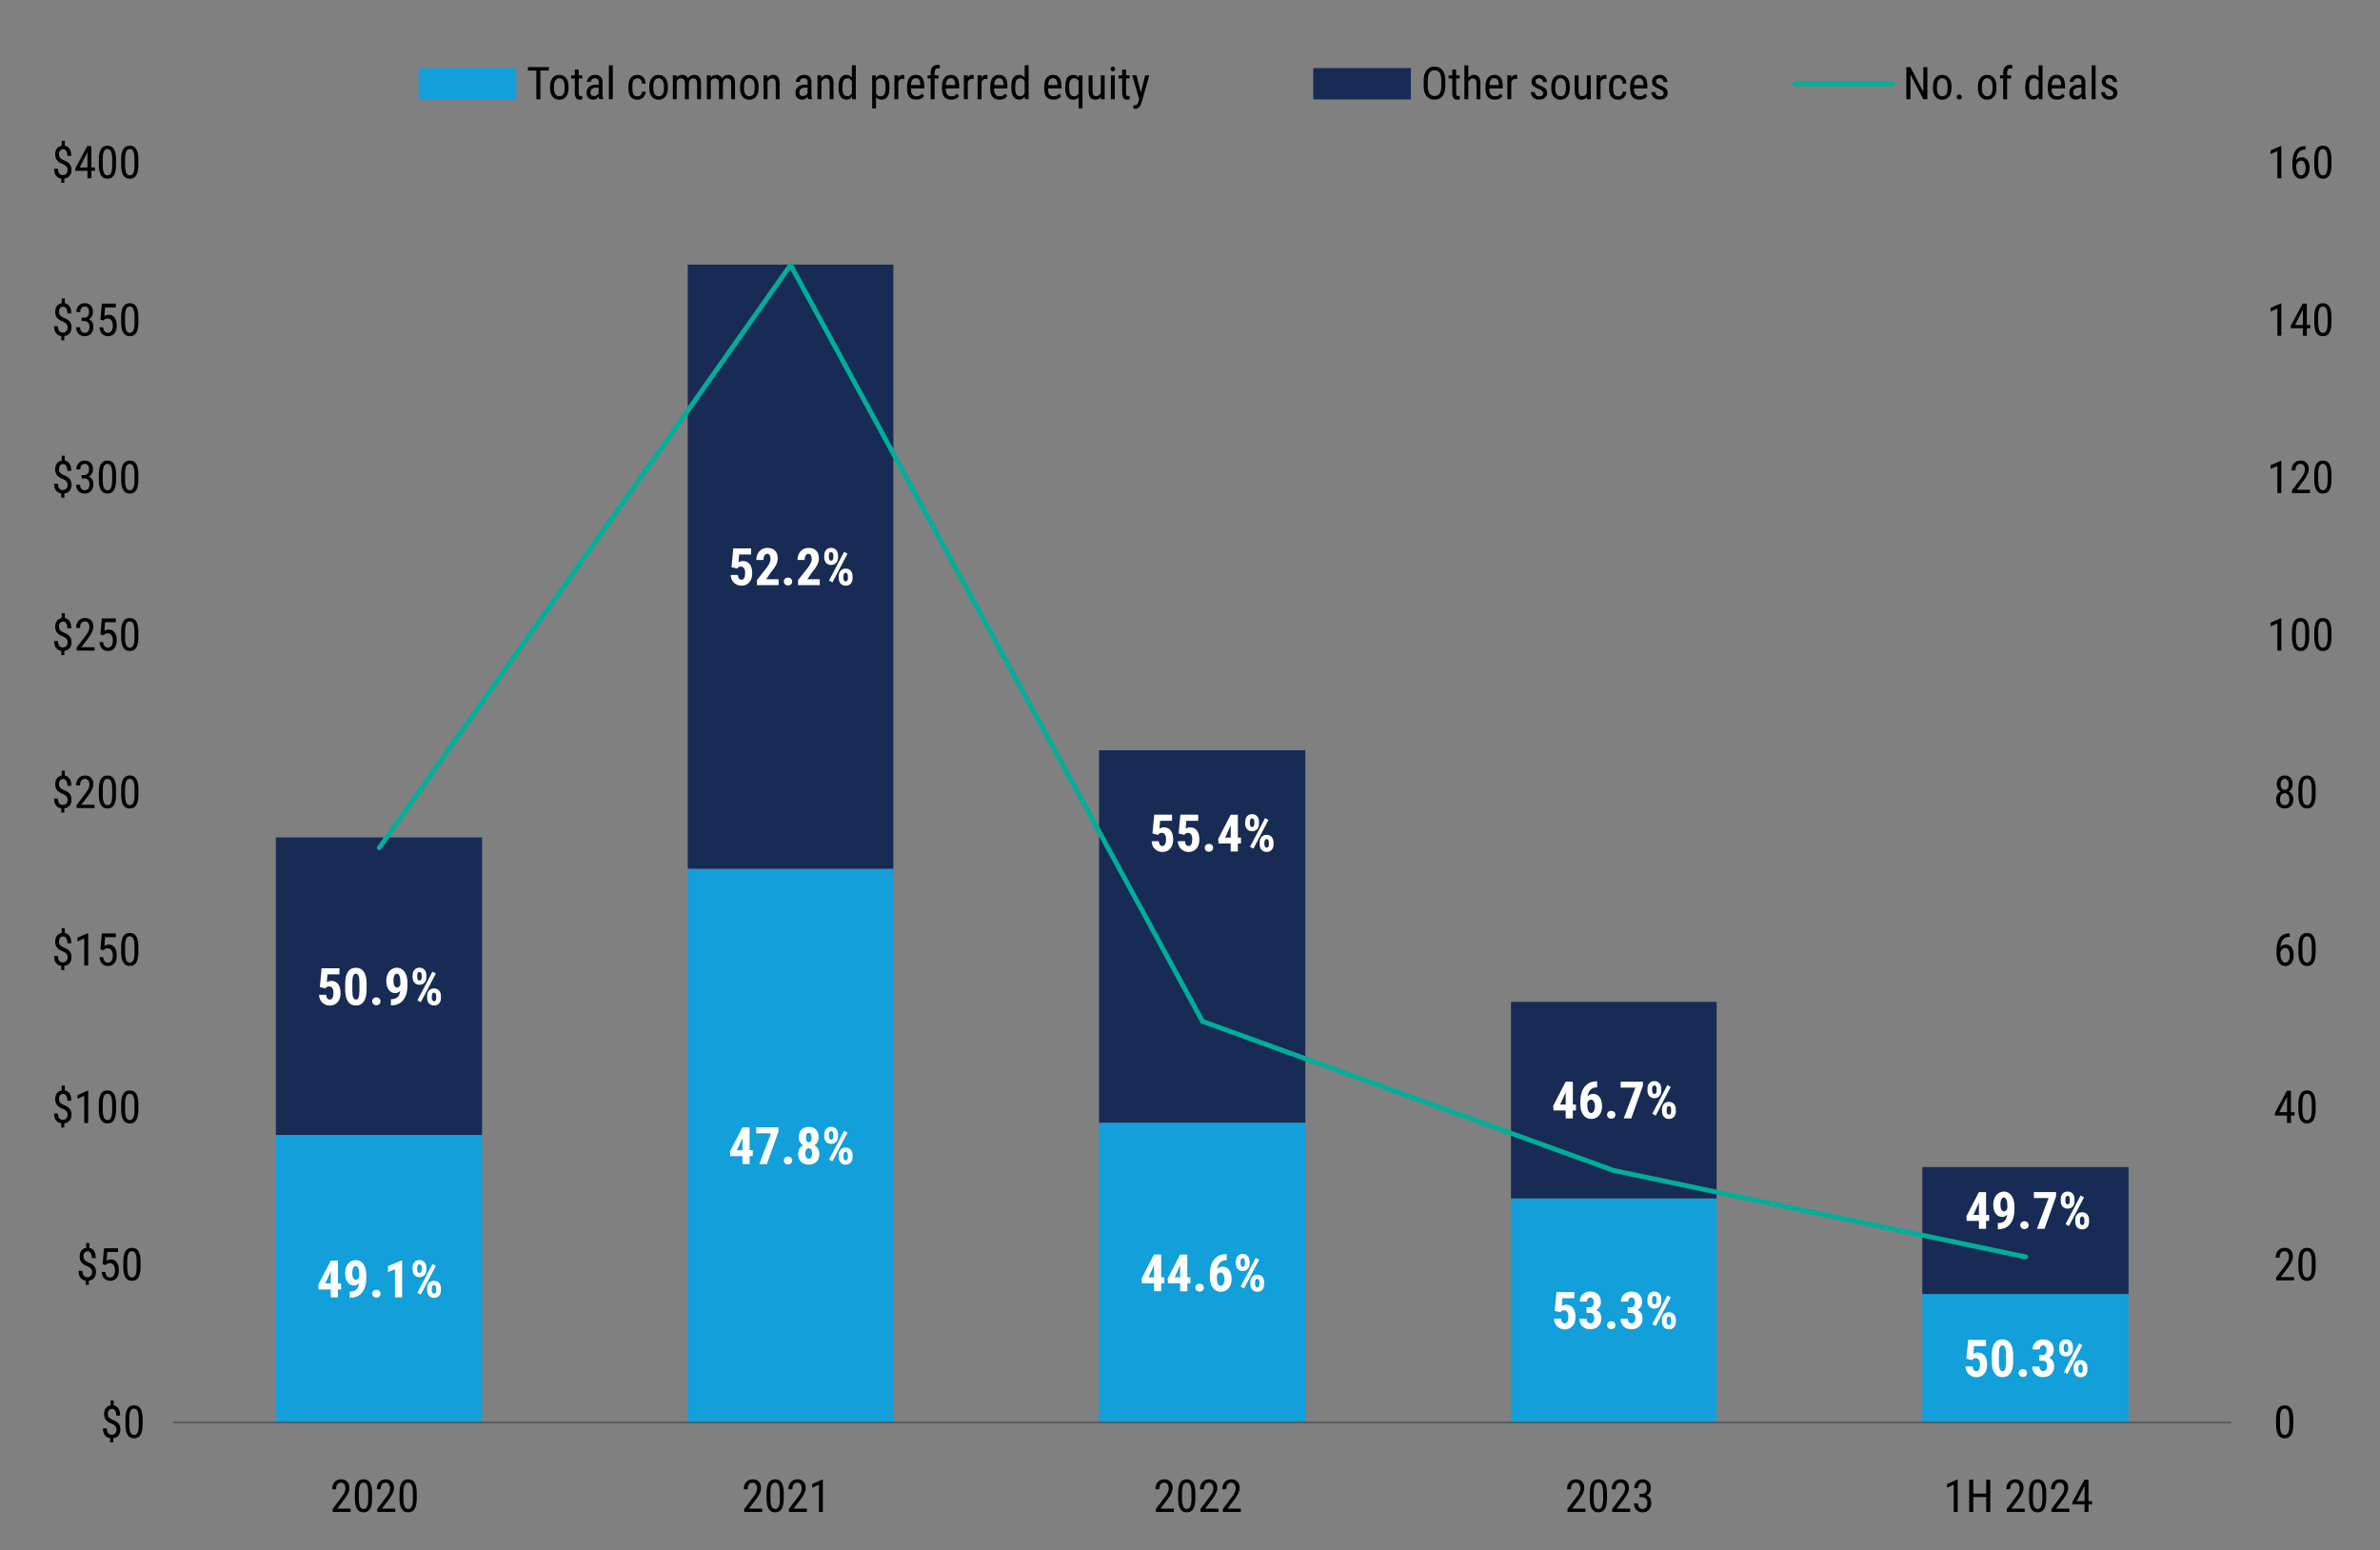 <?xml version="1.0" encoding="UTF-8"?>
<svg id="Layer_1" data-name="Layer 1" xmlns="http://www.w3.org/2000/svg" xmlns:xlink="http://www.w3.org/1999/xlink" viewBox="0 0 737 480">
  <rect x="0" y="0" width="737" height="480" fill="#808080" stroke="none"/>
  <defs>
    <style>
      .cls-1 {
        fill: #fff;
      }

      .cls-2, .cls-3 {
        fill: #172b54;
      }

      .cls-4, .cls-5, .cls-6, .cls-7 {
        fill: none;
      }

      .cls-8 {
        clip-path: url(#clippath-1);
      }

      .cls-9, .cls-10 {
        fill: #129fda;
      }

      .cls-9, .cls-3 {
        fill-rule: evenodd;
      }

      .cls-5 {
        clip-rule: evenodd;
      }

      .cls-6 {
        stroke: #00ae99;
        stroke-linecap: round;
        stroke-width: 1.5px;
      }

      .cls-6, .cls-7 {
        stroke-linejoin: round;
      }

      .cls-7 {
        stroke: #55555a;
        stroke-width: .5px;
      }

      .cls-11 {
        clip-path: url(#clippath-2);
      }

      .cls-12 {
        fill: #010100;
      }

      .cls-13 {
        clip-path: url(#clippath);
      }
    </style>
    <clipPath id="clippath">
      <polygon class="cls-5" points="53.48 441.87 692.02 441.87 692.02 50.44 53.48 50.44 53.48 441.87 53.48 441.87"/>
    </clipPath>
    <clipPath id="clippath-1">
      <polygon class="cls-5" points="53.48 441.87 692.02 441.87 692.02 50.44 53.48 50.44 53.48 441.87 53.48 441.87"/>
    </clipPath>
    <clipPath id="clippath-2">
      <polygon class="cls-5" points="53.48 441.87 692.02 441.87 692.02 50.44 53.48 50.44 53.48 441.87 53.48 441.87"/>
    </clipPath>
  </defs>
  <path class="cls-4" d="M53.67,391.67h637.22M53.67,342.89h637.22M53.67,294.11h637.22M53.67,245.57h637.22M53.67,196.78h637.22M53.67,148h637.22M53.67,99.22h637.22M53.67,50.44h637.22"/>
  <g class="cls-13">
    <path class="cls-10" d="M85.42,351.42h63.87v89.04h-63.87v-89.04h0ZM212.97,269.01h63.68v171.45h-63.68v-171.45h0ZM340.34,347.63h63.87v92.83h-63.87v-92.83h0ZM467.9,371.07h63.68v69.38h-63.68v-69.38h0ZM595.27,400.67h63.87v39.78h-63.87v-39.78h0Z"/>
  </g>
  <g class="cls-8">
    <path class="cls-2" d="M85.42,259.3h63.87v92.12h-63.87v-92.12h0ZM212.97,81.93h63.68v187.07h-63.68V81.93h0ZM340.34,232.3h63.87v115.32h-63.87v-115.32h0ZM467.9,310.21h63.68v60.86h-63.68v-60.86h0ZM595.27,361.36h63.87v39.31h-63.87v-39.31h0Z"/>
  </g>
  <line class="cls-7" x1="53.67" y1="440.45" x2="690.89" y2="440.45"/>
  <g class="cls-11">
    <polyline class="cls-6" points="117.45 262.5 244.82 82.05 372.37 316.25 499.74 362.43 627.3 389.19"/>
  </g>
  <g>
    <path class="cls-1" d="M104.65,397.41h.97v1.84h-.97v2.46h-2.21v-2.46h-3.77l-.1-1.43,3.86-7.48h2.22v7.08ZM100.72,397.41h1.72v-3.8l-.05.09-1.67,3.72Z"/>
    <path class="cls-1" d="M111.2,397.31c-.47.48-.98.72-1.54.72-.86,0-1.55-.35-2.04-1.04-.5-.7-.75-1.62-.75-2.79,0-.75.14-1.44.42-2.06s.67-1.11,1.18-1.45c.5-.34,1.06-.52,1.68-.52s1.21.19,1.71.57.89.93,1.16,1.64c.28.71.41,1.52.41,2.43v.8c0,1.94-.43,3.45-1.28,4.54s-2.06,1.65-3.62,1.67h-.23v-1.91h.15c.86,0,1.51-.23,1.95-.67.43-.44.7-1.09.79-1.94ZM110.22,396.29c.43,0,.76-.29,1.01-.88v-1.02c0-.75-.1-1.33-.3-1.75s-.47-.64-.79-.64-.57.21-.77.63-.29.93-.29,1.54c0,.66.1,1.17.3,1.55s.48.57.84.57Z"/>
    <path class="cls-1" d="M115.25,400.58c0-.35.12-.65.36-.88.24-.23.55-.34.93-.34s.68.11.92.34c.24.23.37.52.37.88s-.12.66-.37.88c-.25.22-.55.33-.92.33s-.68-.11-.92-.34-.36-.52-.36-.88Z"/>
    <path class="cls-1" d="M124.53,401.71h-2.22v-8.69l-2.16.84v-1.84l4.15-1.7h.23v11.39Z"/>
    <path class="cls-1" d="M127.77,392.52c0-.69.19-1.26.57-1.7s.9-.66,1.55-.66,1.17.21,1.56.64c.39.43.58,1.01.58,1.74v.57c0,.7-.19,1.27-.58,1.7-.39.43-.9.64-1.55.64s-1.16-.21-1.55-.64c-.39-.43-.59-1.01-.59-1.74v-.55ZM129.21,393.12c0,.31.07.56.2.75s.3.28.5.28.37-.1.5-.29c.12-.19.18-.45.18-.76v-.58c0-.3-.06-.55-.19-.75s-.29-.29-.51-.29-.38.1-.5.29-.19.45-.19.77v.58ZM130.31,400.86l-1.05-.59,4.66-8.89,1.05.59-4.67,8.89ZM132.26,398.92c0-.7.2-1.27.59-1.7s.91-.64,1.55-.64,1.16.21,1.55.64.59,1.01.59,1.75v.57c0,.7-.19,1.26-.57,1.69-.38.43-.9.64-1.55.64s-1.19-.22-1.57-.65c-.39-.43-.58-1-.58-1.72v-.58ZM133.7,399.53c0,.29.07.54.21.73.14.2.3.3.5.3.43,0,.66-.31.68-.93v-.71c0-.31-.06-.56-.19-.75-.13-.19-.3-.29-.5-.29-.46,0-.69.4-.69,1.2v.45Z"/>
  </g>
  <g>
    <path class="cls-1" d="M232.12,356.15h.97v1.84h-.97v2.46h-2.21v-2.46h-3.77l-.1-1.43,3.86-7.48h2.22v7.08ZM228.19,356.15h1.72v-3.8l-.05.09-1.67,3.72Z"/>
    <path class="cls-1" d="M241.06,350.35l-3.59,10.1h-2.34l3.61-9.54h-4.56v-1.84h6.88v1.27Z"/>
    <path class="cls-1" d="M242.72,359.33c0-.35.12-.65.36-.88.24-.23.55-.34.93-.34s.68.11.92.34c.24.23.37.52.37.88s-.12.66-.37.88c-.25.22-.55.33-.92.33s-.68-.11-.92-.34-.36-.52-.36-.88Z"/>
    <path class="cls-1" d="M253.51,352.1c0,.55-.12,1.04-.35,1.47s-.56.77-.97,1.02c.47.27.84.63,1.11,1.1.27.47.41,1.01.41,1.64,0,1.01-.29,1.81-.88,2.39-.58.59-1.38.88-2.38.88s-1.8-.29-2.4-.88-.89-1.38-.89-2.39c0-.63.14-1.18.41-1.65.27-.47.64-.83,1.12-1.09-.42-.25-.74-.6-.98-1.02s-.35-.92-.35-1.47c0-1,.28-1.77.84-2.34.56-.56,1.3-.84,2.24-.84s1.7.28,2.25.85c.55.57.83,1.34.83,2.33ZM250.45,358.77c.33,0,.59-.14.77-.43s.27-.68.27-1.18-.09-.9-.28-1.19-.45-.43-.77-.43-.59.14-.78.43c-.19.29-.29.68-.29,1.19s.09.9.29,1.18c.19.28.45.43.79.43ZM251.31,352.22c0-.44-.07-.8-.21-1.06-.14-.27-.36-.4-.66-.4-.28,0-.5.13-.64.39-.15.26-.22.62-.22,1.07s.07.81.22,1.08c.15.27.36.41.66.41s.51-.14.65-.41.21-.63.21-1.08Z"/>
    <path class="cls-1" d="M255.24,351.26c0-.69.19-1.26.57-1.7s.9-.66,1.55-.66,1.17.21,1.56.64c.39.43.58,1.01.58,1.74v.57c0,.7-.19,1.27-.58,1.7-.39.43-.9.64-1.55.64s-1.16-.21-1.55-.64c-.39-.43-.59-1.01-.59-1.74v-.55ZM256.68,351.87c0,.31.07.56.2.75s.3.28.5.28.37-.1.5-.29c.12-.19.18-.45.18-.76v-.58c0-.3-.06-.55-.19-.75s-.29-.29-.51-.29-.38.1-.5.29-.19.45-.19.77v.58ZM257.78,359.6l-1.05-.59,4.66-8.89,1.05.59-4.67,8.89ZM259.73,357.66c0-.7.2-1.27.59-1.7s.91-.64,1.55-.64,1.16.21,1.55.64.59,1.01.59,1.75v.57c0,.7-.19,1.26-.57,1.69-.38.43-.9.64-1.55.64s-1.19-.22-1.57-.65c-.39-.43-.58-1-.58-1.72v-.58ZM261.17,358.27c0,.29.07.54.21.73.14.2.3.3.5.3.43,0,.66-.31.68-.93v-.71c0-.31-.06-.56-.19-.75-.13-.19-.3-.29-.5-.29-.46,0-.69.4-.69,1.2v.45Z"/>
  </g>
  <g>
    <path class="cls-1" d="M359.58,395.51h.97v1.84h-.97v2.46h-2.21v-2.46h-3.77l-.1-1.43,3.86-7.48h2.22v7.08ZM355.65,395.51h1.72v-3.8l-.05.09-1.67,3.72Z"/>
    <path class="cls-1" d="M367.67,395.51h.97v1.84h-.97v2.46h-2.21v-2.46h-3.77l-.1-1.43,3.86-7.48h2.22v7.08ZM363.74,395.51h1.72v-3.8l-.05.09-1.67,3.72Z"/>
    <path class="cls-1" d="M370.18,398.69c0-.35.12-.65.36-.88s.55-.34.93-.34.68.11.92.34.37.52.37.88-.12.66-.37.88-.55.33-.92.33-.68-.11-.92-.34-.36-.52-.36-.88Z"/>
    <path class="cls-1" d="M379.87,388.32v1.88h-.12c-.83,0-1.49.25-1.97.75s-.78,1.18-.89,2.07c.47-.54,1.07-.81,1.78-.81.82,0,1.48.35,1.97,1.05s.74,1.64.74,2.81c0,.75-.14,1.42-.42,2.02s-.68,1.06-1.18,1.39-1.08.5-1.72.5c-1.03,0-1.86-.41-2.48-1.24s-.93-1.94-.93-3.34v-.82c0-1.25.2-2.35.59-3.3s.96-1.67,1.7-2.18,1.61-.76,2.6-.77h.34ZM377.97,394.01c-.28,0-.52.09-.71.27-.19.18-.33.4-.43.66v.8c0,.8.11,1.4.32,1.8s.5.59.84.59.64-.19.85-.58.32-.88.32-1.48-.11-1.11-.33-1.49-.51-.58-.87-.58Z"/>
    <path class="cls-1" d="M382.7,390.62c0-.69.19-1.26.57-1.7s.9-.66,1.55-.66,1.17.21,1.56.64.58,1.01.58,1.74v.57c0,.7-.19,1.27-.58,1.7s-.9.64-1.55.64-1.16-.21-1.55-.64-.59-1.01-.59-1.74v-.55ZM384.14,391.22c0,.31.07.56.2.75s.3.28.5.28.37-.1.5-.29.18-.45.18-.76v-.58c0-.3-.06-.55-.19-.75s-.29-.29-.51-.29-.38.1-.5.29-.19.45-.19.77v.58ZM385.24,398.96l-1.05-.59,4.66-8.89,1.05.59-4.67,8.89ZM387.19,397.02c0-.7.2-1.27.59-1.7s.91-.64,1.55-.64,1.16.21,1.55.64.59,1.01.59,1.75v.57c0,.7-.19,1.26-.57,1.69s-.9.64-1.55.64-1.18-.22-1.57-.65-.58-1-.58-1.72v-.58ZM388.63,397.63c0,.29.07.54.21.73s.3.3.5.3c.43,0,.66-.31.68-.93v-.71c0-.31-.06-.56-.19-.75s-.3-.29-.5-.29c-.46,0-.69.4-.69,1.2v.45Z"/>
  </g>
  <g>
    <path class="cls-1" d="M481.45,405.86l.56-5.78h5.51v1.89h-3.7l-.2,2.44c.43-.29.87-.43,1.32-.43.94,0,1.66.33,2.17,1s.76,1.61.76,2.83c0,1.14-.3,2.06-.91,2.76s-1.41,1.05-2.42,1.05c-.6,0-1.15-.14-1.66-.43s-.91-.68-1.21-1.18-.44-1.08-.45-1.72h2.19c.04.47.15.84.35,1.1s.45.39.77.39c.36,0,.65-.18.84-.53s.3-.88.3-1.57c0-.66-.12-1.15-.36-1.48s-.57-.5-1-.5-.74.14-.97.43l-.14.2-1.76-.45Z"/>
    <path class="cls-1" d="M491.28,404.76h1.07c.41,0,.7-.14.89-.43s.29-.66.29-1.14-.1-.81-.29-1.06-.46-.38-.79-.38c-.31,0-.56.12-.75.36s-.29.54-.29.91h-2.21c0-.59.14-1.13.41-1.6s.66-.84,1.15-1.11,1.04-.4,1.64-.4c1.05,0,1.87.29,2.46.87s.89,1.37.89,2.38c0,.52-.13.99-.4,1.43s-.62.78-1.06,1.01c.54.23.94.57,1.2,1.03s.39,1,.39,1.62c0,1.01-.32,1.82-.96,2.43s-1.49.91-2.54.91c-.97,0-1.76-.3-2.37-.9s-.91-1.39-.91-2.37h2.21c0,.41.11.75.32,1.02s.48.41.81.41c.38,0,.68-.14.9-.42s.33-.66.33-1.12c0-1.12-.43-1.68-1.3-1.69h-1.09v-1.78Z"/>
    <path class="cls-1" d="M497.65,410.33c0-.35.12-.65.36-.88s.55-.34.93-.34.68.11.92.34.37.52.37.88-.12.66-.37.88-.55.33-.92.33-.68-.11-.92-.34-.36-.52-.36-.88Z"/>
    <path class="cls-1" d="M504.03,404.76h1.07c.41,0,.7-.14.89-.43s.29-.66.29-1.14-.1-.81-.29-1.06-.46-.38-.79-.38c-.31,0-.56.12-.75.36s-.29.54-.29.91h-2.21c0-.59.14-1.13.41-1.6s.66-.84,1.15-1.11,1.04-.4,1.64-.4c1.05,0,1.87.29,2.46.87s.89,1.37.89,2.38c0,.52-.13.99-.4,1.43s-.62.78-1.06,1.01c.54.23.94.57,1.2,1.03s.39,1,.39,1.62c0,1.01-.32,1.82-.96,2.43s-1.49.91-2.54.91c-.97,0-1.76-.3-2.37-.9s-.91-1.39-.91-2.37h2.21c0,.41.11.75.32,1.02s.48.41.81.41c.38,0,.68-.14.9-.42s.33-.66.33-1.12c0-1.12-.43-1.68-1.3-1.69h-1.09v-1.78Z"/>
    <path class="cls-1" d="M510.17,402.26c0-.69.19-1.26.57-1.7s.9-.66,1.55-.66,1.17.21,1.56.64.58,1.01.58,1.74v.57c0,.7-.19,1.27-.58,1.7s-.9.64-1.55.64-1.16-.21-1.55-.64-.59-1.01-.59-1.74v-.55ZM511.61,402.87c0,.31.07.56.2.75s.3.28.5.28.37-.1.5-.29.18-.45.18-.76v-.58c0-.3-.06-.55-.19-.75s-.29-.29-.51-.29-.38.1-.5.29-.19.45-.19.77v.58ZM512.71,410.6l-1.05-.59,4.66-8.89,1.05.59-4.67,8.89ZM514.66,408.66c0-.7.2-1.27.59-1.7s.91-.64,1.55-.64,1.16.21,1.55.64.59,1.01.59,1.75v.57c0,.7-.19,1.26-.57,1.69s-.9.64-1.55.64-1.18-.22-1.57-.65-.58-1-.58-1.72v-.58ZM516.1,409.27c0,.29.07.54.21.73s.3.3.5.3c.43,0,.66-.31.68-.93v-.71c0-.31-.06-.56-.19-.75s-.3-.29-.5-.29c-.46,0-.69.4-.69,1.2v.45Z"/>
  </g>
  <g>
    <path class="cls-1" d="M608.92,420.67l.56-5.78h5.51v1.89h-3.7l-.2,2.44c.43-.29.87-.43,1.32-.43.94,0,1.66.33,2.17,1s.76,1.61.76,2.83c0,1.14-.3,2.06-.91,2.76s-1.41,1.05-2.42,1.05c-.6,0-1.15-.14-1.66-.43s-.91-.68-1.21-1.18-.44-1.08-.45-1.72h2.19c.04.47.15.84.35,1.1s.45.39.77.39c.36,0,.65-.18.84-.53s.3-.88.3-1.57c0-.66-.12-1.15-.36-1.48s-.57-.5-1-.5-.74.14-.97.43l-.14.2-1.76-.45Z"/>
    <path class="cls-1" d="M623.4,421.56c0,1.57-.29,2.78-.86,3.61s-1.38,1.25-2.44,1.25-1.86-.41-2.43-1.21-.87-1.97-.89-3.48v-2.15c0-1.57.28-2.77.85-3.6s1.38-1.25,2.45-1.25,1.88.41,2.45,1.23.86,2,.87,3.52v2.07ZM621.18,419.26c0-.9-.09-1.57-.27-2.02s-.45-.67-.83-.67c-.7,0-1.07.82-1.09,2.46v2.84c0,.92.09,1.6.27,2.05s.46.67.84.67c.36,0,.63-.21.8-.63s.27-1.06.28-1.93v-2.77Z"/>
    <path class="cls-1" d="M625.12,425.14c0-.35.12-.65.36-.88s.55-.34.93-.34.68.11.92.34.37.52.37.88-.12.66-.37.88-.55.33-.92.33-.68-.11-.92-.34-.36-.52-.36-.88Z"/>
    <path class="cls-1" d="M631.5,419.57h1.07c.41,0,.7-.14.89-.43s.29-.66.29-1.14-.1-.81-.29-1.06-.46-.38-.79-.38c-.31,0-.56.12-.75.36s-.29.54-.29.91h-2.21c0-.59.14-1.13.41-1.6s.66-.84,1.15-1.11,1.04-.4,1.64-.4c1.05,0,1.87.29,2.46.87s.89,1.37.89,2.38c0,.52-.13.99-.4,1.43s-.62.78-1.06,1.01c.54.23.94.57,1.2,1.03s.39,1,.39,1.62c0,1.01-.32,1.82-.96,2.43s-1.49.91-2.54.91c-.97,0-1.76-.3-2.37-.9s-.91-1.39-.91-2.37h2.21c0,.41.11.75.32,1.02s.48.41.81.41c.38,0,.68-.14.9-.42s.33-.66.33-1.12c0-1.12-.43-1.68-1.3-1.69h-1.09v-1.78Z"/>
    <path class="cls-1" d="M637.65,417.08c0-.69.19-1.26.57-1.7s.9-.66,1.55-.66,1.17.21,1.56.64.58,1.01.58,1.74v.57c0,.7-.19,1.27-.58,1.7s-.9.64-1.55.64-1.16-.21-1.55-.64-.59-1.01-.59-1.74v-.55ZM639.08,417.68c0,.31.07.56.2.75s.3.28.5.28.37-.1.5-.29.18-.45.18-.76v-.58c0-.3-.06-.55-.19-.75s-.29-.29-.51-.29-.38.1-.5.29-.19.45-.19.77v.58ZM640.18,425.42l-1.05-.59,4.66-8.89,1.05.59-4.67,8.89ZM642.13,423.48c0-.7.2-1.27.59-1.7s.91-.64,1.55-.64,1.16.21,1.55.64.59,1.01.59,1.75v.57c0,.7-.19,1.26-.57,1.69s-.9.64-1.55.64-1.18-.22-1.57-.65-.58-1-.58-1.72v-.58ZM643.58,424.09c0,.29.07.54.21.73s.3.3.5.3c.43,0,.66-.31.68-.93v-.71c0-.31-.06-.56-.19-.75s-.3-.29-.5-.29c-.46,0-.69.4-.69,1.2v.45Z"/>
  </g>
  <g>
    <path class="cls-1" d="M99.04,305.59l.56-5.78h5.51v1.89h-3.7l-.2,2.44c.43-.29.87-.43,1.32-.43.94,0,1.66.33,2.17,1s.76,1.61.76,2.83c0,1.14-.3,2.06-.91,2.76-.6.7-1.41,1.05-2.42,1.05-.6,0-1.15-.14-1.66-.43-.51-.28-.91-.68-1.21-1.18-.29-.5-.44-1.08-.45-1.72h2.19c.04.47.15.84.35,1.1.2.26.45.39.77.39.36,0,.65-.18.84-.53.2-.35.3-.88.3-1.57,0-.66-.12-1.15-.36-1.48-.24-.33-.57-.5-1-.5s-.74.14-.97.43l-.14.2-1.76-.45Z"/>
    <path class="cls-1" d="M113.52,306.48c0,1.57-.29,2.78-.86,3.61s-1.38,1.25-2.44,1.25-1.86-.41-2.43-1.21-.87-1.97-.89-3.48v-2.15c0-1.57.28-2.77.85-3.6.57-.83,1.38-1.25,2.45-1.25s1.88.41,2.45,1.23c.57.82.86,2,.87,3.52v2.07ZM111.3,304.17c0-.9-.09-1.57-.27-2.02-.18-.45-.45-.67-.83-.67-.7,0-1.07.82-1.09,2.46v2.84c0,.92.09,1.6.27,2.05s.46.67.84.67c.36,0,.63-.21.8-.63.17-.42.27-1.06.28-1.93v-2.77Z"/>
    <path class="cls-1" d="M115.25,310.05c0-.35.12-.65.36-.88.24-.23.55-.34.93-.34s.68.11.92.34c.24.23.37.52.37.88s-.12.66-.37.88c-.25.22-.55.33-.92.33s-.68-.11-.92-.34-.36-.52-.36-.88Z"/>
    <path class="cls-1" d="M123.95,306.78c-.47.48-.98.72-1.54.72-.86,0-1.55-.35-2.04-1.04-.5-.7-.75-1.62-.75-2.79,0-.75.14-1.44.42-2.06s.67-1.11,1.18-1.45c.5-.34,1.06-.52,1.68-.52s1.21.19,1.71.57.89.93,1.16,1.64c.28.71.41,1.52.41,2.43v.8c0,1.94-.43,3.45-1.28,4.54s-2.06,1.65-3.62,1.67h-.23v-1.91h.15c.86,0,1.51-.23,1.95-.67.43-.44.7-1.09.79-1.94ZM122.97,305.77c.43,0,.76-.29,1.01-.88v-1.02c0-.75-.1-1.33-.3-1.75s-.47-.64-.79-.64-.57.21-.77.63-.29.93-.29,1.54c0,.66.1,1.17.3,1.55s.48.57.84.57Z"/>
    <path class="cls-1" d="M127.77,301.99c0-.69.19-1.26.57-1.7s.9-.66,1.55-.66,1.17.21,1.56.64c.39.43.58,1.01.58,1.74v.57c0,.7-.19,1.27-.58,1.7-.39.43-.9.64-1.55.64s-1.16-.21-1.55-.64c-.39-.43-.59-1.01-.59-1.74v-.55ZM129.21,302.59c0,.31.07.56.2.75s.3.28.5.28.37-.1.5-.29c.12-.19.18-.45.18-.76v-.58c0-.3-.06-.55-.19-.75s-.29-.29-.51-.29-.38.1-.5.29-.19.45-.19.77v.58ZM130.31,310.33l-1.05-.59,4.66-8.89,1.05.59-4.67,8.89ZM132.26,308.39c0-.7.2-1.27.59-1.7s.91-.64,1.55-.64,1.16.21,1.55.64.59,1.01.59,1.75v.57c0,.7-.19,1.26-.57,1.69-.38.43-.9.64-1.55.64s-1.19-.22-1.57-.65c-.39-.43-.58-1-.58-1.72v-.58ZM133.7,309c0,.29.07.54.21.73.14.2.3.3.5.3.43,0,.66-.31.68-.93v-.71c0-.31-.06-.56-.19-.75-.13-.19-.3-.29-.5-.29-.46,0-.69.4-.69,1.2v.45Z"/>
  </g>
  <g>
    <path class="cls-1" d="M226.52,175.59l.56-5.78h5.51v1.89h-3.7l-.2,2.44c.43-.29.87-.43,1.32-.43.94,0,1.66.33,2.17,1,.51.67.76,1.61.76,2.83,0,1.14-.3,2.06-.91,2.76-.6.7-1.41,1.05-2.42,1.05-.6,0-1.15-.14-1.66-.43-.51-.28-.91-.68-1.21-1.18-.29-.5-.44-1.08-.45-1.72h2.19c.04.47.15.84.35,1.1.2.26.45.39.77.39.36,0,.65-.18.84-.53.2-.35.3-.88.3-1.57,0-.66-.12-1.15-.36-1.48-.24-.33-.57-.5-1-.5s-.74.14-.97.43l-.14.2-1.76-.45Z"/>
    <path class="cls-1" d="M241.09,181.18h-6.7v-1.56l3.08-3.91c.39-.54.68-1.02.86-1.43.18-.41.28-.8.28-1.18,0-.5-.09-.9-.26-1.19-.17-.29-.43-.43-.75-.43-.36,0-.64.17-.86.5-.21.33-.32.8-.32,1.41h-2.22c0-.7.14-1.34.43-1.91s.7-1.03,1.22-1.35,1.12-.48,1.78-.48c1.02,0,1.8.28,2.36.84.56.56.84,1.36.84,2.39,0,.64-.16,1.29-.46,1.95-.31.66-.87,1.47-1.68,2.43l-1.46,2.09h3.87v1.84Z"/>
    <path class="cls-1" d="M242.72,180.06c0-.35.12-.65.36-.88.24-.23.55-.34.93-.34s.68.11.92.34c.24.23.37.52.37.88s-.12.66-.37.88c-.25.22-.55.33-.92.33s-.68-.11-.92-.34c-.24-.22-.36-.52-.36-.88Z"/>
    <path class="cls-1" d="M253.84,181.18h-6.7v-1.56l3.08-3.91c.39-.54.68-1.02.86-1.43.18-.41.28-.8.28-1.18,0-.5-.09-.9-.26-1.19-.17-.29-.43-.43-.75-.43-.36,0-.64.17-.86.5-.21.33-.32.8-.32,1.41h-2.22c0-.7.14-1.34.43-1.91s.7-1.03,1.22-1.35,1.12-.48,1.78-.48c1.02,0,1.8.28,2.36.84.56.56.84,1.36.84,2.39,0,.64-.16,1.29-.46,1.95-.31.66-.87,1.47-1.68,2.43l-1.46,2.09h3.87v1.84Z"/>
    <path class="cls-1" d="M255.24,172c0-.69.19-1.26.57-1.7s.9-.66,1.55-.66,1.17.21,1.56.64c.39.43.58,1.01.58,1.74v.57c0,.7-.19,1.27-.58,1.7-.39.43-.9.64-1.55.64s-1.16-.21-1.55-.64c-.39-.43-.59-1.01-.59-1.74v-.55ZM256.68,172.6c0,.31.07.56.2.75.13.19.3.28.5.28s.37-.1.5-.29c.12-.19.18-.45.18-.76v-.58c0-.3-.06-.55-.19-.75s-.29-.29-.51-.29-.38.1-.5.29-.19.45-.19.77v.58ZM257.78,180.33l-1.05-.59,4.66-8.89,1.05.59-4.67,8.89ZM259.73,178.4c0-.7.2-1.27.59-1.7s.91-.64,1.55-.64,1.16.21,1.55.64c.39.42.59,1.01.59,1.75v.57c0,.7-.19,1.26-.57,1.69-.38.43-.9.64-1.55.64s-1.19-.22-1.57-.65c-.39-.43-.58-1-.58-1.72v-.58ZM261.17,179c0,.29.07.54.21.73.14.2.3.3.5.3.43,0,.66-.31.68-.93v-.71c0-.31-.06-.56-.19-.75-.13-.19-.3-.29-.5-.29-.46,0-.69.4-.69,1.2v.45Z"/>
  </g>
  <g>
    <path class="cls-1" d="M356.87,258.04l.56-5.78h5.51v1.89h-3.7l-.2,2.44c.43-.29.87-.43,1.32-.43.94,0,1.66.33,2.17,1s.76,1.61.76,2.83c0,1.14-.3,2.06-.91,2.76-.6.7-1.41,1.05-2.42,1.05-.6,0-1.15-.14-1.66-.43-.51-.28-.91-.68-1.21-1.18-.29-.5-.44-1.08-.45-1.72h2.19c.04.47.15.84.35,1.1.2.26.45.39.77.39.36,0,.65-.18.84-.53.2-.35.3-.88.3-1.57,0-.66-.12-1.15-.36-1.48-.24-.33-.57-.5-1-.5s-.74.14-.97.43l-.14.2-1.76-.45Z"/>
    <path class="cls-1" d="M364.97,258.04l.56-5.78h5.51v1.89h-3.69l-.2,2.44c.43-.29.87-.43,1.32-.43.94,0,1.66.33,2.17,1s.76,1.61.76,2.83c0,1.14-.3,2.06-.91,2.76-.6.7-1.41,1.05-2.42,1.05-.6,0-1.15-.14-1.66-.43-.51-.28-.91-.68-1.21-1.18-.29-.5-.44-1.08-.45-1.72h2.19c.04.47.15.84.35,1.1.2.26.45.39.77.39.36,0,.65-.18.84-.53.2-.35.3-.88.3-1.57,0-.66-.12-1.15-.35-1.48-.24-.33-.57-.5-1-.5s-.74.14-.97.43l-.14.2-1.76-.45Z"/>
    <path class="cls-1" d="M373.08,262.51c0-.35.12-.65.36-.88.24-.23.55-.34.93-.34s.68.11.92.34c.25.23.37.52.37.88s-.12.66-.37.88c-.25.22-.55.33-.92.33s-.68-.11-.92-.34-.36-.52-.36-.88Z"/>
    <path class="cls-1" d="M383.32,259.34h.97v1.84h-.97v2.46h-2.21v-2.46h-3.77l-.1-1.43,3.86-7.48h2.22v7.08ZM379.39,259.34h1.72v-3.8l-.05.09-1.67,3.72Z"/>
    <path class="cls-1" d="M385.6,254.45c0-.69.19-1.26.57-1.7s.9-.66,1.55-.66,1.17.21,1.56.64c.39.43.58,1.01.58,1.74v.57c0,.7-.19,1.27-.58,1.7-.38.43-.9.64-1.55.64s-1.16-.21-1.55-.64c-.39-.43-.59-1.01-.59-1.74v-.55ZM387.04,255.05c0,.31.07.56.2.75s.3.28.5.28.38-.1.5-.29c.12-.19.18-.45.18-.76v-.58c0-.3-.06-.55-.19-.75s-.29-.29-.51-.29-.38.1-.5.29-.19.45-.19.77v.58ZM388.14,262.78l-1.05-.59,4.66-8.89,1.05.59-4.67,8.89ZM390.08,260.84c0-.7.2-1.27.59-1.7s.91-.64,1.55-.64,1.16.21,1.55.64.59,1.01.59,1.75v.57c0,.7-.19,1.26-.57,1.69-.38.43-.9.64-1.55.64s-1.18-.22-1.57-.65c-.38-.43-.58-1-.58-1.72v-.58ZM391.53,261.45c0,.29.07.54.21.73.14.2.3.3.5.3.43,0,.66-.31.68-.93v-.71c0-.31-.06-.56-.19-.75-.13-.19-.29-.29-.5-.29-.46,0-.69.4-.69,1.2v.45Z"/>
  </g>
  <g>
    <path class="cls-1" d="M487.05,342h.97v1.84h-.97v2.46h-2.21v-2.46h-3.77l-.1-1.43,3.86-7.48h2.22v7.08ZM483.12,342h1.72v-3.8l-.05.09-1.67,3.72Z"/>
    <path class="cls-1" d="M494.59,334.81v1.88h-.12c-.83,0-1.49.25-1.97.75s-.78,1.18-.89,2.07c.47-.54,1.07-.81,1.78-.81.82,0,1.48.35,1.97,1.05s.74,1.64.74,2.81c0,.75-.14,1.42-.42,2.02s-.68,1.06-1.18,1.39-1.08.5-1.72.5c-1.03,0-1.86-.41-2.48-1.24s-.93-1.94-.93-3.34v-.82c0-1.25.2-2.35.59-3.3s.96-1.67,1.7-2.18,1.61-.76,2.6-.77h.34ZM492.69,340.5c-.28,0-.52.09-.71.27-.19.18-.33.4-.43.66v.8c0,.8.11,1.4.32,1.8s.5.59.84.59.64-.19.85-.58.32-.88.32-1.48-.11-1.11-.33-1.49-.51-.58-.87-.58Z"/>
    <path class="cls-1" d="M497.65,345.17c0-.35.12-.65.36-.88s.55-.34.93-.34.68.11.92.34.37.52.37.88-.12.66-.37.88-.55.33-.92.33-.68-.11-.92-.34-.36-.52-.36-.88Z"/>
    <path class="cls-1" d="M508.74,336.2l-3.59,10.1h-2.34l3.61-9.54h-4.56v-1.84h6.88v1.27Z"/>
    <path class="cls-1" d="M510.17,337.11c0-.69.19-1.26.57-1.7s.9-.66,1.55-.66,1.17.21,1.56.64.58,1.01.58,1.74v.57c0,.7-.19,1.27-.58,1.7s-.9.64-1.55.64-1.16-.21-1.55-.64-.59-1.01-.59-1.74v-.55ZM511.61,337.71c0,.31.07.56.2.75s.3.28.5.28.37-.1.5-.29.18-.45.18-.76v-.58c0-.3-.06-.55-.19-.75s-.29-.29-.51-.29-.38.1-.5.29-.19.45-.19.77v.58ZM512.71,345.45l-1.05-.59,4.66-8.89,1.05.59-4.67,8.89ZM514.66,343.51c0-.7.2-1.27.59-1.7s.91-.64,1.55-.64,1.16.21,1.55.64.59,1.01.59,1.75v.57c0,.7-.19,1.26-.57,1.69s-.9.64-1.55.64-1.18-.22-1.57-.65-.58-1-.58-1.72v-.58ZM516.1,344.12c0,.29.07.54.21.73s.3.3.5.3c.43,0,.66-.31.68-.93v-.71c0-.31-.06-.56-.19-.75s-.3-.29-.5-.29c-.46,0-.69.4-.69,1.2v.45Z"/>
  </g>
  <g>
    <path class="cls-1" d="M615.01,376.19h.97v1.84h-.97v2.46h-2.21v-2.46h-3.77l-.1-1.43,3.86-7.48h2.22v7.08ZM611.08,376.19h1.72v-3.8l-.05.09-1.67,3.72Z"/>
    <path class="cls-1" d="M621.57,376.09c-.47.48-.98.72-1.54.72-.86,0-1.55-.35-2.04-1.04s-.75-1.62-.75-2.79c0-.75.14-1.44.42-2.06s.67-1.11,1.18-1.45,1.06-.52,1.68-.52,1.21.19,1.71.57.89.93,1.16,1.64.41,1.52.41,2.43v.8c0,1.94-.43,3.45-1.28,4.54s-2.06,1.65-3.62,1.67h-.23v-1.91h.15c.86,0,1.51-.23,1.95-.67s.7-1.09.79-1.94ZM620.59,375.07c.43,0,.76-.29,1.01-.88v-1.02c0-.75-.1-1.33-.3-1.75s-.47-.64-.79-.64-.57.21-.77.63-.29.93-.29,1.54c0,.66.1,1.17.3,1.55s.48.57.84.57Z"/>
    <path class="cls-1" d="M625.61,379.36c0-.35.12-.65.36-.88s.55-.34.93-.34.68.11.92.34.37.52.37.88-.12.66-.37.88-.55.33-.92.33-.68-.11-.92-.34-.36-.52-.36-.88Z"/>
    <path class="cls-1" d="M636.7,370.39l-3.59,10.1h-2.34l3.61-9.54h-4.56v-1.84h6.88v1.27Z"/>
    <path class="cls-1" d="M638.14,371.3c0-.69.19-1.26.57-1.7s.9-.66,1.55-.66,1.17.21,1.56.64.58,1.01.58,1.74v.57c0,.7-.19,1.27-.58,1.7s-.9.64-1.55.64-1.16-.21-1.55-.64-.59-1.01-.59-1.74v-.55ZM639.58,371.9c0,.31.07.56.2.75s.3.28.5.28.37-.1.5-.29.18-.45.18-.76v-.58c0-.3-.06-.55-.19-.75s-.29-.29-.51-.29-.38.1-.5.29-.19.45-.19.77v.58ZM640.68,379.64l-1.05-.59,4.66-8.89,1.05.59-4.67,8.89ZM642.62,377.7c0-.7.2-1.27.59-1.7s.91-.64,1.55-.64,1.16.21,1.55.64.59,1.01.59,1.75v.57c0,.7-.19,1.26-.57,1.69s-.9.64-1.55.64-1.18-.22-1.57-.65-.58-1-.58-1.72v-.58ZM644.07,378.31c0,.29.07.54.21.73s.3.3.5.3c.43,0,.66-.31.68-.93v-.71c0-.31-.06-.56-.19-.75s-.3-.29-.5-.29c-.46,0-.69.4-.69,1.2v.45Z"/>
  </g>
  <path class="cls-12" d="M710.15,440.97c0,1.47-.21,2.56-.64,3.29-.43.73-1.1,1.09-2.02,1.09s-1.55-.35-1.99-1.05-.67-1.75-.68-3.14v-1.71c0-1.45.22-2.54.65-3.25.43-.72,1.1-1.07,2.01-1.07s1.56.34,1.99,1.02c.43.68.66,1.71.68,3.08v1.74ZM708.94,439.24c0-1.05-.12-1.83-.35-2.33-.23-.5-.6-.75-1.11-.75s-.86.25-1.09.73c-.23.49-.35,1.23-.36,2.22v2.05c0,1.05.12,1.84.36,2.36.24.53.61.79,1.11.79s.85-.25,1.09-.75.35-1.26.36-2.28v-2.06Z"/>
  <g>
    <path class="cls-12" d="M710.4,396.45h-5.56v-.91l2.84-3.76c.43-.58.73-1.05.89-1.42.17-.37.25-.76.25-1.18,0-.53-.12-.96-.37-1.29s-.57-.49-.97-.49c-.51,0-.9.17-1.17.52-.28.35-.41.85-.41,1.51h-1.21c0-.92.25-1.66.75-2.22s1.18-.85,2.04-.85c.79,0,1.42.24,1.87.73.46.48.68,1.13.68,1.94,0,.98-.51,2.15-1.54,3.49l-2.21,2.9h4.12v1.03Z"/>
    <path class="cls-12" d="M717.07,392.21c0,1.47-.21,2.56-.64,3.29-.43.73-1.1,1.09-2.02,1.09s-1.55-.35-1.99-1.05-.67-1.75-.68-3.14v-1.71c0-1.45.22-2.54.65-3.25.43-.72,1.1-1.07,2.01-1.07s1.56.34,1.99,1.02c.43.68.66,1.71.68,3.08v1.74ZM715.86,390.48c0-1.05-.12-1.83-.35-2.33-.23-.5-.6-.75-1.11-.75s-.86.25-1.09.73c-.23.49-.35,1.23-.36,2.22v2.05c0,1.05.12,1.84.36,2.36.24.53.61.79,1.11.79s.85-.25,1.09-.75.35-1.26.36-2.28v-2.06Z"/>
  </g>
  <g>
    <path class="cls-12" d="M709.42,344.37h1.11v1.03h-1.11v2.31h-1.21v-2.31h-3.76v-.75l3.7-6.9h1.27v6.61ZM705.79,344.37h2.42v-4.73l-2.42,4.73Z"/>
    <path class="cls-12" d="M717.07,343.47c0,1.47-.21,2.56-.64,3.29-.43.73-1.1,1.09-2.02,1.09s-1.55-.35-1.99-1.05-.67-1.75-.68-3.14v-1.71c0-1.45.22-2.54.65-3.25.43-.72,1.1-1.07,2.01-1.07s1.56.34,1.99,1.02c.43.68.66,1.71.68,3.08v1.74ZM715.86,341.74c0-1.05-.12-1.83-.35-2.33-.23-.5-.6-.75-1.11-.75s-.86.25-1.09.73c-.23.49-.35,1.23-.36,2.22v2.05c0,1.05.12,1.84.36,2.36.24.53.61.79,1.11.79s.85-.25,1.09-.75.35-1.26.36-2.28v-2.06Z"/>
  </g>
  <g>
    <path class="cls-12" d="M709.05,289.01v1.07h-.2c-.81.02-1.44.29-1.89.82-.46.53-.72,1.32-.79,2.38.44-.56,1.01-.83,1.7-.83.73,0,1.32.3,1.75.91.43.6.65,1.4.65,2.38,0,1.04-.24,1.87-.71,2.47-.48.61-1.12.91-1.92.91s-1.46-.36-1.95-1.07-.74-1.67-.74-2.85v-.49c0-1.37.15-2.46.44-3.27s.73-1.41,1.31-1.81c.58-.39,1.29-.6,2.15-.61h.21ZM707.66,293.49c-.33,0-.63.12-.91.38s-.48.57-.6.96v.5c0,.81.14,1.46.43,1.97.29.51.63.76,1.05.76.45,0,.8-.21,1.06-.63.25-.42.38-.97.38-1.65s-.13-1.22-.38-1.65c-.25-.43-.6-.64-1.03-.64Z"/>
    <path class="cls-12" d="M717.07,294.72c0,1.47-.21,2.56-.64,3.29-.43.73-1.1,1.09-2.02,1.09s-1.55-.35-1.99-1.05-.67-1.75-.68-3.14v-1.71c0-1.45.22-2.54.65-3.25.43-.72,1.1-1.07,2.01-1.07s1.56.34,1.99,1.02c.43.68.66,1.71.68,3.08v1.74ZM715.86,292.99c0-1.05-.12-1.83-.35-2.33-.23-.5-.6-.75-1.11-.75s-.86.25-1.09.73c-.23.49-.35,1.23-.36,2.22v2.05c0,1.05.12,1.84.36,2.36.24.53.61.79,1.11.79s.85-.25,1.09-.75.35-1.26.36-2.28v-2.06Z"/>
  </g>
  <g>
    <path class="cls-12" d="M709.96,242.85c0,.5-.11.94-.33,1.33-.22.39-.52.69-.89.91.44.23.79.55,1.04.98.25.43.38.91.38,1.45,0,.86-.24,1.54-.73,2.05-.48.51-1.13.77-1.93.77s-1.45-.26-1.93-.77c-.49-.51-.73-1.2-.73-2.05,0-.55.12-1.04.37-1.47.25-.43.59-.76,1.01-.97-.37-.22-.67-.52-.88-.91-.21-.38-.32-.83-.32-1.32,0-.84.23-1.5.68-2,.45-.49,1.05-.74,1.79-.74s1.33.24,1.79.73c.45.49.68,1.16.68,2ZM708.94,247.49c0-.57-.13-1.03-.4-1.37-.27-.34-.62-.52-1.06-.52s-.8.17-1.06.52c-.26.35-.39.8-.39,1.37s.13,1.02.38,1.34c.25.32.61.48,1.08.48s.82-.16,1.07-.48.38-.77.38-1.34ZM708.75,242.87c0-.51-.12-.92-.36-1.24s-.54-.48-.91-.48c-.39,0-.7.16-.92.47s-.34.73-.34,1.24.12.93.35,1.24.54.46.92.46.7-.16.92-.46.34-.72.34-1.23Z"/>
    <path class="cls-12" d="M717.07,245.96c0,1.47-.21,2.56-.64,3.29-.43.73-1.1,1.09-2.02,1.09s-1.55-.35-1.99-1.05-.67-1.75-.68-3.14v-1.71c0-1.45.22-2.54.65-3.25.43-.72,1.1-1.07,2.01-1.07s1.56.34,1.99,1.02c.43.68.66,1.71.68,3.08v1.74ZM715.86,244.23c0-1.05-.12-1.83-.35-2.33-.23-.5-.6-.75-1.11-.75s-.86.25-1.09.73c-.23.49-.35,1.23-.36,2.22v2.05c0,1.05.12,1.84.36,2.36.24.53.61.79,1.11.79s.85-.25,1.09-.75.35-1.26.36-2.28v-2.06Z"/>
  </g>
  <g>
    <path class="cls-12" d="M706.44,201.44h-1.22v-8.43l-2.09.94v-1.15l3.12-1.36h.19v10Z"/>
    <path class="cls-12" d="M715.07,197.2c0,1.47-.21,2.56-.64,3.29s-1.1,1.09-2.02,1.09-1.55-.35-1.99-1.05-.67-1.75-.68-3.14v-1.71c0-1.45.22-2.54.65-3.25.43-.72,1.1-1.07,2.01-1.07s1.56.34,1.99,1.02c.43.68.66,1.71.68,3.08v1.74ZM713.86,195.47c0-1.05-.12-1.83-.35-2.33s-.6-.75-1.11-.75-.86.25-1.09.73-.35,1.23-.36,2.22v2.05c0,1.05.12,1.84.36,2.36s.61.79,1.11.79.85-.25,1.09-.75.35-1.26.36-2.28v-2.06Z"/>
    <path class="cls-12" d="M721.98,197.2c0,1.47-.21,2.56-.64,3.29s-1.1,1.09-2.02,1.09-1.55-.35-1.99-1.05-.67-1.75-.68-3.14v-1.71c0-1.45.22-2.54.65-3.25.43-.72,1.1-1.07,2.01-1.07s1.56.34,1.99,1.02c.43.68.66,1.71.68,3.08v1.74ZM720.77,195.47c0-1.05-.12-1.83-.35-2.33s-.6-.75-1.11-.75-.86.25-1.09.73-.35,1.23-.36,2.22v2.05c0,1.05.12,1.84.36,2.36s.61.79,1.11.79.85-.25,1.09-.75.35-1.26.36-2.28v-2.06Z"/>
  </g>
  <g>
    <path class="cls-12" d="M706.44,152.69h-1.22v-8.43l-2.09.94v-1.15l3.12-1.36h.19v10Z"/>
    <path class="cls-12" d="M715.31,152.69h-5.56v-.91l2.84-3.76c.43-.58.73-1.05.89-1.43.17-.37.25-.76.25-1.18,0-.53-.12-.96-.37-1.29s-.57-.49-.97-.49c-.51,0-.9.17-1.17.52-.28.35-.41.85-.41,1.51h-1.21c0-.92.25-1.66.75-2.22s1.18-.85,2.04-.85c.79,0,1.42.24,1.87.73s.68,1.13.68,1.94c0,.98-.51,2.15-1.54,3.49l-2.21,2.9h4.12v1.03Z"/>
    <path class="cls-12" d="M721.98,148.45c0,1.47-.21,2.56-.64,3.29s-1.1,1.09-2.02,1.09-1.55-.35-1.99-1.05-.67-1.75-.68-3.14v-1.71c0-1.45.22-2.54.65-3.25.43-.72,1.1-1.07,2.01-1.07s1.56.34,1.99,1.02c.43.68.66,1.71.68,3.08v1.74ZM720.77,146.72c0-1.05-.12-1.83-.35-2.33s-.6-.75-1.11-.75-.86.25-1.09.73-.35,1.23-.36,2.22v2.05c0,1.05.12,1.84.36,2.36s.61.79,1.11.79.85-.25,1.09-.75.35-1.26.36-2.28v-2.06Z"/>
  </g>
  <g>
    <path class="cls-12" d="M706.44,103.96h-1.22v-8.43l-2.09.94v-1.15l3.12-1.36h.19v10Z"/>
    <path class="cls-12" d="M714.33,100.62h1.11v1.03h-1.11v2.31h-1.21v-2.31h-3.76v-.75l3.7-6.9h1.27v6.61ZM710.7,100.62h2.42v-4.73l-2.42,4.73Z"/>
    <path class="cls-12" d="M721.98,99.72c0,1.47-.21,2.56-.64,3.29s-1.1,1.09-2.02,1.09-1.55-.35-1.99-1.05-.67-1.75-.68-3.14v-1.71c0-1.45.22-2.54.65-3.25.43-.72,1.1-1.07,2.01-1.07s1.56.34,1.99,1.02c.43.68.66,1.71.68,3.08v1.74ZM720.77,97.99c0-1.05-.12-1.83-.35-2.33s-.6-.75-1.11-.75-.86.25-1.09.73-.35,1.23-.36,2.22v2.05c0,1.05.12,1.84.36,2.36s.61.79,1.11.79.85-.25,1.09-.75.35-1.26.36-2.28v-2.06Z"/>
  </g>
  <g>
    <path class="cls-12" d="M706.44,55.2h-1.22v-8.43l-2.09.94v-1.15l3.12-1.36h.19v10Z"/>
    <path class="cls-12" d="M713.96,45.24v1.07h-.2c-.81.02-1.44.29-1.89.82s-.72,1.32-.79,2.38c.44-.56,1.01-.83,1.7-.83.73,0,1.32.3,1.75.91.43.6.65,1.4.65,2.38,0,1.04-.24,1.87-.71,2.47-.48.61-1.12.91-1.92.91s-1.46-.36-1.95-1.07-.74-1.67-.74-2.85v-.49c0-1.37.15-2.46.44-3.27s.73-1.41,1.31-1.81c.58-.39,1.29-.6,2.15-.61h.21ZM712.57,49.72c-.33,0-.63.13-.91.38s-.48.57-.6.96v.5c0,.81.14,1.46.43,1.97.29.51.63.76,1.05.76.45,0,.8-.21,1.06-.63s.38-.97.38-1.65-.13-1.22-.38-1.65-.6-.64-1.03-.64Z"/>
    <path class="cls-12" d="M721.98,50.95c0,1.47-.21,2.56-.64,3.29s-1.1,1.09-2.02,1.09-1.55-.35-1.99-1.05-.67-1.75-.68-3.14v-1.71c0-1.45.22-2.54.65-3.25.43-.72,1.1-1.07,2.01-1.07s1.56.34,1.99,1.02c.43.68.66,1.71.68,3.08v1.74ZM720.77,49.22c0-1.05-.12-1.83-.35-2.33s-.6-.75-1.11-.75-.86.25-1.09.73-.35,1.23-.36,2.22v2.05c0,1.05.12,1.84.36,2.36s.61.79,1.11.79.85-.25,1.09-.75.35-1.26.36-2.28v-2.06Z"/>
  </g>
  <g>
    <path class="cls-12" d="M36.09,442.65c0-.41-.11-.76-.34-1.05s-.62-.55-1.18-.79c-.82-.3-1.41-.68-1.78-1.16-.37-.48-.56-1.08-.56-1.82s.18-1.36.54-1.83c.36-.47.86-.76,1.48-.86v-1.5h.96v1.51c.64.11,1.13.44,1.48.97.35.54.52,1.27.52,2.19h-1.2c0-.63-.12-1.14-.35-1.52s-.55-.57-.96-.57-.72.14-.95.42-.34.67-.34,1.18c0,.46.12.83.37,1.1.24.28.64.53,1.19.76.82.31,1.42.7,1.77,1.16.36.46.54,1.06.54,1.79s-.19,1.36-.57,1.83-.93.76-1.65.85v1.31h-.95v-1.31c-.72-.1-1.27-.42-1.65-.94s-.57-1.22-.57-2.1h1.2c0,.63.13,1.12.38,1.46s.62.51,1.08.51.85-.14,1.12-.43c.27-.28.41-.68.41-1.18Z"/>
    <path class="cls-12" d="M44.17,440.97c0,1.47-.21,2.56-.64,3.29-.43.73-1.1,1.09-2.02,1.09s-1.55-.35-1.99-1.05-.67-1.75-.68-3.14v-1.71c0-1.45.22-2.54.65-3.25s1.1-1.07,2.01-1.07,1.56.34,1.99,1.02.66,1.71.68,3.08v1.74ZM42.96,439.24c0-1.05-.12-1.83-.35-2.33-.23-.5-.6-.75-1.11-.75s-.86.25-1.09.73c-.23.49-.35,1.23-.36,2.22v2.05c0,1.05.12,1.84.36,2.36.24.53.61.79,1.11.79s.85-.25,1.09-.75.35-1.26.36-2.28v-2.06Z"/>
  </g>
  <g>
    <path class="cls-12" d="M28.53,393.88c0-.41-.11-.76-.34-1.05s-.62-.55-1.18-.79c-.82-.3-1.41-.68-1.78-1.16-.37-.48-.56-1.08-.56-1.82s.18-1.36.54-1.83c.36-.47.86-.76,1.48-.86v-1.5h.96v1.51c.64.11,1.13.44,1.48.97.35.54.52,1.27.52,2.19h-1.2c0-.63-.12-1.14-.35-1.52s-.55-.57-.96-.57-.72.14-.95.42-.34.67-.34,1.18c0,.46.12.83.37,1.1.24.28.64.53,1.19.76.82.31,1.42.7,1.77,1.16.36.46.54,1.06.54,1.79s-.19,1.36-.57,1.83-.93.76-1.65.85v1.31h-.95v-1.31c-.72-.1-1.27-.42-1.65-.94s-.57-1.22-.57-2.1h1.2c0,.63.13,1.12.38,1.46s.62.51,1.08.51.85-.14,1.12-.43c.27-.28.41-.68.41-1.18Z"/>
    <path class="cls-12" d="M31.78,391.46l.43-4.96h4.33v1.17h-3.31l-.23,2.71c.41-.29.85-.43,1.33-.43.77,0,1.38.3,1.83.9s.66,1.41.66,2.43-.24,1.84-.72,2.43-1.14.88-1.98.88c-.75,0-1.36-.24-1.83-.73s-.74-1.16-.81-2.02h1.13c.07.57.23,1,.49,1.29.26.29.59.43,1.01.43.47,0,.84-.2,1.1-.61.26-.41.4-.96.4-1.65,0-.65-.14-1.18-.43-1.59s-.67-.62-1.15-.62c-.4,0-.72.1-.96.31l-.32.32-.96-.26Z"/>
    <path class="cls-12" d="M43.52,392.21c0,1.47-.21,2.56-.64,3.29-.43.73-1.1,1.09-2.02,1.09s-1.55-.35-1.99-1.05-.67-1.75-.68-3.14v-1.71c0-1.45.22-2.54.65-3.25s1.1-1.07,2.01-1.07,1.56.34,1.99,1.02.66,1.71.68,3.08v1.74ZM42.31,390.48c0-1.05-.12-1.83-.35-2.33-.23-.5-.6-.75-1.11-.75s-.86.25-1.09.73c-.23.49-.35,1.23-.36,2.22v2.05c0,1.05.12,1.84.36,2.36.24.53.61.79,1.11.79s.85-.25,1.09-.75.35-1.26.36-2.28v-2.06Z"/>
  </g>
  <g>
    <path class="cls-12" d="M20.95,345.15c0-.41-.11-.76-.34-1.05s-.62-.55-1.18-.79c-.82-.3-1.41-.68-1.78-1.16-.37-.48-.56-1.08-.56-1.82s.18-1.36.54-1.83c.36-.47.86-.76,1.48-.86v-1.5h.96v1.51c.64.11,1.13.44,1.48.97.35.54.52,1.27.52,2.19h-1.2c0-.63-.12-1.14-.35-1.52s-.55-.57-.96-.57-.72.14-.95.42-.34.67-.34,1.18c0,.46.12.83.37,1.1.24.28.64.53,1.19.76.82.31,1.42.7,1.77,1.16.36.46.54,1.06.54,1.79s-.19,1.36-.57,1.83-.93.76-1.65.85v1.31h-.95v-1.31c-.72-.1-1.27-.42-1.65-.94s-.57-1.22-.57-2.1h1.2c0,.63.13,1.12.38,1.46s.62.51,1.08.51.85-.14,1.12-.43c.27-.28.41-.68.41-1.18Z"/>
    <path class="cls-12" d="M27.31,347.72h-1.22v-8.43l-2.09.94v-1.15l3.12-1.36h.19v10Z"/>
    <path class="cls-12" d="M35.94,343.47c0,1.47-.21,2.56-.64,3.29-.43.73-1.1,1.09-2.02,1.09s-1.55-.35-1.99-1.05-.67-1.75-.68-3.14v-1.71c0-1.45.22-2.54.65-3.25s1.1-1.07,2.01-1.07,1.56.34,1.99,1.02.66,1.71.68,3.08v1.74ZM34.73,341.74c0-1.05-.12-1.83-.35-2.33-.23-.5-.6-.75-1.11-.75s-.86.25-1.09.73c-.23.49-.35,1.23-.36,2.22v2.05c0,1.05.12,1.84.36,2.36.24.53.61.79,1.11.79s.85-.25,1.09-.75.35-1.26.36-2.28v-2.06Z"/>
    <path class="cls-12" d="M42.85,343.47c0,1.47-.21,2.56-.64,3.29-.43.73-1.1,1.09-2.02,1.09s-1.55-.35-1.99-1.05-.67-1.75-.68-3.14v-1.71c0-1.45.22-2.54.65-3.25s1.1-1.07,2.01-1.07,1.56.34,1.99,1.02.66,1.71.68,3.08v1.74ZM41.64,341.74c0-1.05-.12-1.83-.35-2.33-.23-.5-.6-.75-1.11-.75s-.86.25-1.09.73c-.23.49-.35,1.23-.36,2.22v2.05c0,1.05.12,1.84.36,2.36.24.53.61.79,1.11.79s.85-.25,1.09-.75.35-1.26.36-2.28v-2.06Z"/>
  </g>
  <g>
    <path class="cls-12" d="M20.95,296.4c0-.41-.11-.76-.34-1.05s-.62-.55-1.18-.79c-.82-.3-1.41-.68-1.78-1.16-.37-.48-.56-1.08-.56-1.82s.18-1.36.54-1.83c.36-.47.86-.76,1.48-.86v-1.5h.96v1.51c.64.11,1.13.44,1.48.97.35.54.52,1.27.52,2.19h-1.2c0-.63-.12-1.14-.35-1.52s-.55-.57-.96-.57-.72.14-.95.42-.34.67-.34,1.18c0,.46.12.83.37,1.1.24.28.64.53,1.19.76.82.31,1.42.7,1.77,1.16.36.46.54,1.06.54,1.79s-.19,1.36-.57,1.83-.93.76-1.65.85v1.31h-.95v-1.31c-.72-.1-1.27-.42-1.65-.94s-.57-1.22-.57-2.1h1.2c0,.63.13,1.12.38,1.46s.62.51,1.08.51.85-.14,1.12-.43c.27-.28.41-.68.41-1.18Z"/>
    <path class="cls-12" d="M27.31,298.97h-1.22v-8.43l-2.09.94v-1.15l3.12-1.36h.19v10Z"/>
    <path class="cls-12" d="M31.11,293.98l.43-4.96h4.33v1.17h-3.31l-.23,2.71c.41-.29.85-.43,1.33-.43.77,0,1.38.3,1.83.9s.66,1.41.66,2.43-.24,1.84-.72,2.43-1.14.88-1.98.88c-.75,0-1.36-.24-1.83-.73s-.74-1.16-.81-2.02h1.13c.07.57.23,1,.49,1.29.26.29.59.43,1.01.43.47,0,.84-.2,1.1-.61.26-.41.4-.96.4-1.65,0-.65-.14-1.18-.43-1.59s-.67-.62-1.15-.62c-.4,0-.72.1-.96.31l-.32.32-.96-.26Z"/>
    <path class="cls-12" d="M42.85,294.72c0,1.47-.21,2.56-.64,3.29-.43.73-1.1,1.09-2.02,1.09s-1.55-.35-1.99-1.05-.67-1.75-.68-3.14v-1.71c0-1.45.22-2.54.65-3.25s1.1-1.07,2.01-1.07,1.56.34,1.99,1.02.66,1.71.68,3.08v1.74ZM41.64,292.99c0-1.05-.12-1.83-.35-2.33-.23-.5-.6-.75-1.11-.75s-.86.25-1.09.73c-.23.49-.35,1.23-.36,2.22v2.05c0,1.05.12,1.84.36,2.36.24.53.61.79,1.11.79s.85-.25,1.09-.75.35-1.26.36-2.28v-2.06Z"/>
  </g>
  <g>
    <path class="cls-12" d="M20.95,247.64c0-.41-.11-.76-.34-1.05s-.62-.55-1.18-.79c-.82-.3-1.41-.68-1.78-1.16-.37-.48-.56-1.08-.56-1.82s.18-1.36.54-1.83c.36-.47.86-.76,1.48-.86v-1.5h.96v1.51c.64.11,1.13.44,1.48.97.35.54.52,1.27.52,2.19h-1.2c0-.63-.12-1.14-.35-1.52s-.55-.57-.96-.57-.72.14-.95.42-.34.67-.34,1.18c0,.46.12.83.37,1.1.24.28.64.53,1.19.76.82.31,1.42.7,1.77,1.16.36.46.54,1.06.54,1.79s-.19,1.36-.57,1.83-.93.76-1.65.85v1.31h-.95v-1.31c-.72-.1-1.27-.42-1.65-.94s-.57-1.22-.57-2.1h1.2c0,.63.13,1.12.38,1.46s.62.51,1.08.51.85-.14,1.12-.43c.27-.28.41-.68.41-1.18Z"/>
    <path class="cls-12" d="M29.28,250.21h-5.56v-.91l2.84-3.76c.43-.58.73-1.05.89-1.42.17-.37.25-.76.25-1.18,0-.53-.12-.96-.37-1.29s-.57-.49-.97-.49c-.51,0-.9.17-1.17.52-.28.35-.41.85-.41,1.51h-1.21c0-.92.25-1.66.75-2.22s1.18-.85,2.04-.85c.79,0,1.42.24,1.87.73s.68,1.13.68,1.94c0,.98-.51,2.15-1.54,3.49l-2.21,2.9h4.12v1.03Z"/>
    <path class="cls-12" d="M35.94,245.96c0,1.47-.21,2.56-.64,3.29-.43.73-1.1,1.09-2.02,1.09s-1.55-.35-1.99-1.05-.67-1.75-.68-3.14v-1.71c0-1.45.22-2.54.65-3.25s1.1-1.07,2.01-1.07,1.56.34,1.99,1.02c.43.68.66,1.71.68,3.08v1.74ZM34.73,244.23c0-1.05-.12-1.83-.35-2.33-.23-.5-.6-.75-1.11-.75s-.86.25-1.09.73c-.23.49-.35,1.23-.36,2.22v2.05c0,1.05.12,1.84.36,2.36.24.53.61.79,1.11.79s.85-.25,1.09-.75.35-1.26.36-2.28v-2.06Z"/>
    <path class="cls-12" d="M42.85,245.96c0,1.47-.21,2.56-.64,3.29-.43.73-1.1,1.09-2.02,1.09s-1.55-.35-1.99-1.05-.67-1.75-.68-3.14v-1.71c0-1.45.22-2.54.65-3.25s1.1-1.07,2.01-1.07,1.56.34,1.99,1.02c.43.68.66,1.71.68,3.08v1.74ZM41.64,244.23c0-1.05-.12-1.83-.35-2.33-.23-.5-.6-.75-1.11-.75s-.86.25-1.09.73c-.23.49-.35,1.23-.36,2.22v2.05c0,1.05.12,1.84.36,2.36.24.53.61.79,1.11.79s.85-.25,1.09-.75.35-1.26.36-2.28v-2.06Z"/>
  </g>
  <g>
    <path class="cls-12" d="M20.95,198.88c0-.41-.11-.76-.34-1.05s-.62-.55-1.18-.79c-.82-.3-1.41-.68-1.78-1.16-.37-.48-.56-1.08-.56-1.82s.18-1.36.54-1.83.86-.76,1.48-.86v-1.5h.96v1.51c.64.11,1.13.44,1.48.97.35.54.52,1.27.52,2.19h-1.2c0-.63-.12-1.14-.35-1.52s-.55-.57-.96-.57-.72.14-.95.42c-.23.28-.34.67-.34,1.18,0,.46.12.83.37,1.1.24.28.64.53,1.19.76.82.31,1.42.7,1.77,1.16.36.46.54,1.06.54,1.79s-.19,1.36-.57,1.83c-.38.47-.93.76-1.65.85v1.31h-.95v-1.31c-.72-.1-1.27-.42-1.65-.94-.38-.52-.57-1.22-.57-2.1h1.2c0,.63.13,1.12.38,1.46s.62.51,1.08.51.85-.14,1.12-.43.41-.68.41-1.18Z"/>
    <path class="cls-12" d="M29.28,201.44h-5.56v-.91l2.84-3.76c.43-.58.73-1.05.89-1.42.17-.37.25-.76.25-1.18,0-.53-.12-.96-.37-1.29s-.57-.49-.97-.49c-.51,0-.9.17-1.17.52s-.41.85-.41,1.51h-1.21c0-.92.25-1.66.75-2.22.5-.56,1.18-.85,2.04-.85.79,0,1.42.24,1.87.73s.68,1.13.68,1.94c0,.98-.51,2.15-1.54,3.49l-2.21,2.9h4.12v1.03Z"/>
    <path class="cls-12" d="M31.11,196.45l.43-4.96h4.33v1.17h-3.31l-.23,2.71c.41-.29.85-.43,1.33-.43.77,0,1.38.3,1.83.9s.66,1.41.66,2.43-.24,1.84-.72,2.43-1.14.88-1.98.88c-.75,0-1.36-.24-1.83-.73-.47-.49-.74-1.16-.81-2.02h1.13c.07.57.23,1,.49,1.29.26.29.59.43,1.01.43.47,0,.84-.2,1.1-.61.26-.41.4-.96.4-1.65,0-.65-.14-1.18-.43-1.59s-.67-.62-1.15-.62c-.4,0-.72.11-.96.31l-.32.32-.96-.26Z"/>
    <path class="cls-12" d="M42.85,197.2c0,1.47-.21,2.56-.64,3.29-.43.73-1.1,1.09-2.02,1.09s-1.55-.35-1.99-1.05-.67-1.75-.68-3.14v-1.71c0-1.45.22-2.54.65-3.25.43-.71,1.1-1.07,2.01-1.07s1.56.34,1.99,1.02c.43.68.66,1.71.68,3.08v1.74ZM41.64,195.47c0-1.05-.12-1.83-.35-2.33s-.6-.75-1.11-.75-.86.25-1.09.74c-.23.49-.35,1.23-.36,2.22v2.05c0,1.05.12,1.84.36,2.36s.61.79,1.11.79.85-.25,1.09-.75c.23-.5.35-1.25.36-2.28v-2.06Z"/>
  </g>
  <g>
    <path class="cls-12" d="M20.95,150.13c0-.41-.11-.76-.34-1.05s-.62-.55-1.18-.79c-.82-.3-1.41-.68-1.78-1.16-.37-.48-.56-1.08-.56-1.82s.18-1.36.54-1.83.86-.76,1.48-.86v-1.5h.96v1.51c.64.11,1.13.44,1.48.97.35.54.52,1.27.52,2.19h-1.2c0-.63-.12-1.14-.35-1.52s-.55-.57-.96-.57-.72.14-.95.42c-.23.28-.34.67-.34,1.18,0,.46.12.83.37,1.1.24.28.64.53,1.19.76.82.31,1.42.7,1.77,1.16.36.46.54,1.06.54,1.79s-.19,1.36-.57,1.83c-.38.47-.93.76-1.65.85v1.31h-.95v-1.31c-.72-.1-1.27-.42-1.65-.94-.38-.52-.57-1.22-.57-2.1h1.2c0,.63.13,1.12.38,1.46s.62.51,1.08.51.85-.14,1.12-.43.41-.68.41-1.18Z"/>
    <path class="cls-12" d="M25.26,147.1h.77c.5,0,.88-.15,1.15-.46.27-.3.4-.72.4-1.25,0-1.17-.45-1.75-1.35-1.75-.43,0-.77.16-1.02.47s-.37.73-.37,1.24h-1.2c0-.8.24-1.46.73-1.97.49-.52,1.11-.78,1.86-.78s1.41.25,1.87.74c.46.49.69,1.18.69,2.08,0,.46-.12.89-.36,1.29-.24.4-.55.69-.93.88.94.35,1.41,1.12,1.41,2.33,0,.89-.25,1.6-.74,2.12s-1.14.79-1.94.79-1.43-.25-1.91-.75-.73-1.17-.73-2.01h1.21c0,.53.13.95.38,1.26.26.31.6.47,1.05.47s.81-.15,1.08-.46c.27-.3.4-.77.4-1.39,0-1.21-.57-1.81-1.72-1.81h-.72v-1.03Z"/>
    <path class="cls-12" d="M35.94,148.45c0,1.47-.21,2.56-.64,3.29-.43.73-1.1,1.09-2.02,1.09s-1.55-.35-1.99-1.05-.67-1.75-.68-3.14v-1.71c0-1.45.22-2.54.65-3.25.43-.71,1.1-1.07,2.01-1.07s1.56.34,1.99,1.02c.43.68.66,1.71.68,3.08v1.74ZM34.73,146.72c0-1.05-.12-1.83-.35-2.33s-.6-.75-1.11-.75-.86.25-1.09.74c-.23.49-.35,1.23-.36,2.22v2.05c0,1.05.12,1.84.36,2.36s.61.79,1.11.79.85-.25,1.09-.75c.23-.5.35-1.25.36-2.28v-2.06Z"/>
    <path class="cls-12" d="M42.85,148.45c0,1.47-.21,2.56-.64,3.29-.43.73-1.1,1.09-2.02,1.09s-1.55-.35-1.99-1.05-.67-1.75-.68-3.14v-1.71c0-1.45.22-2.54.65-3.25.43-.71,1.1-1.07,2.01-1.07s1.56.34,1.99,1.02c.43.68.66,1.71.68,3.08v1.74ZM41.64,146.72c0-1.05-.12-1.83-.35-2.33s-.6-.75-1.11-.75-.86.25-1.09.74c-.23.49-.35,1.23-.36,2.22v2.05c0,1.05.12,1.84.36,2.36s.61.79,1.11.79.85-.25,1.09-.75c.23-.5.35-1.25.36-2.28v-2.06Z"/>
  </g>
  <g>
    <path class="cls-12" d="M20.95,101.39c0-.41-.11-.76-.34-1.05s-.62-.55-1.18-.79c-.82-.3-1.41-.68-1.78-1.16-.37-.48-.56-1.08-.56-1.82s.18-1.36.54-1.83.86-.76,1.48-.86v-1.5h.96v1.51c.64.11,1.13.44,1.48.97.35.54.52,1.27.52,2.19h-1.2c0-.63-.12-1.14-.35-1.52s-.55-.57-.96-.57-.72.14-.95.42c-.23.28-.34.67-.34,1.18,0,.46.12.83.37,1.1.24.28.64.53,1.19.76.82.31,1.42.7,1.77,1.16.36.46.54,1.06.54,1.79s-.19,1.36-.57,1.83c-.38.47-.93.76-1.65.85v1.31h-.95v-1.31c-.72-.1-1.27-.42-1.65-.94-.38-.52-.57-1.22-.57-2.1h1.2c0,.63.13,1.12.38,1.46s.62.51,1.08.51.85-.14,1.12-.43.41-.68.41-1.18Z"/>
    <path class="cls-12" d="M25.26,98.37h.77c.5,0,.88-.15,1.15-.46.27-.3.4-.72.4-1.25,0-1.17-.45-1.75-1.35-1.75-.43,0-.77.16-1.02.47s-.37.73-.37,1.24h-1.2c0-.8.24-1.46.73-1.97.49-.52,1.11-.78,1.86-.78s1.41.25,1.87.74c.46.49.69,1.18.69,2.08,0,.46-.12.89-.36,1.29-.24.4-.55.69-.93.88.94.35,1.41,1.12,1.41,2.33,0,.89-.25,1.6-.74,2.12s-1.14.79-1.94.79-1.43-.25-1.91-.75-.73-1.17-.73-2.01h1.21c0,.53.13.95.38,1.26.26.31.6.47,1.05.47s.81-.15,1.08-.46c.27-.3.4-.77.4-1.39,0-1.21-.57-1.81-1.72-1.81h-.72v-1.03Z"/>
    <path class="cls-12" d="M31.11,98.97l.43-4.96h4.33v1.17h-3.31l-.23,2.71c.41-.29.85-.43,1.33-.43.77,0,1.38.3,1.83.9s.66,1.41.66,2.43-.24,1.84-.72,2.43-1.14.88-1.98.88c-.75,0-1.36-.24-1.83-.73-.47-.49-.74-1.16-.81-2.02h1.13c.07.57.23,1,.49,1.29.26.29.59.43,1.01.43.47,0,.84-.2,1.1-.61.26-.41.4-.96.4-1.65,0-.65-.14-1.18-.43-1.59s-.67-.62-1.15-.62c-.4,0-.72.11-.96.31l-.32.32-.96-.26Z"/>
    <path class="cls-12" d="M42.85,99.72c0,1.47-.21,2.56-.64,3.29-.43.73-1.1,1.09-2.02,1.09s-1.55-.35-1.99-1.05-.67-1.75-.68-3.14v-1.71c0-1.45.22-2.54.65-3.25.43-.71,1.1-1.07,2.01-1.07s1.56.34,1.99,1.02c.43.68.66,1.71.68,3.08v1.74ZM41.64,97.99c0-1.05-.12-1.83-.35-2.33s-.6-.75-1.11-.75-.86.25-1.09.74c-.23.49-.35,1.23-.36,2.22v2.05c0,1.05.12,1.84.36,2.36s.61.79,1.11.79.85-.25,1.09-.75c.23-.5.35-1.25.36-2.28v-2.06Z"/>
  </g>
  <g>
    <path class="cls-12" d="M20.95,52.63c0-.41-.11-.76-.34-1.05s-.62-.55-1.18-.79c-.82-.3-1.41-.68-1.78-1.16-.37-.48-.56-1.08-.56-1.82s.18-1.36.54-1.83.86-.76,1.48-.86v-1.5h.96v1.51c.64.11,1.13.44,1.48.97.35.54.52,1.27.52,2.19h-1.2c0-.63-.12-1.14-.35-1.52s-.55-.57-.96-.57-.72.14-.95.42c-.23.28-.34.67-.34,1.18,0,.46.12.83.37,1.1.24.28.64.53,1.19.76.82.31,1.42.7,1.77,1.16.36.46.54,1.06.54,1.79s-.19,1.36-.57,1.83c-.38.47-.93.76-1.65.85v1.31h-.95v-1.31c-.72-.1-1.27-.42-1.65-.94-.38-.52-.57-1.22-.57-2.1h1.2c0,.63.13,1.12.38,1.46s.62.51,1.08.51.85-.14,1.12-.43.41-.68.41-1.18Z"/>
    <path class="cls-12" d="M28.29,51.85h1.11v1.03h-1.11v2.31h-1.21v-2.31h-3.76v-.75l3.7-6.9h1.27v6.61ZM24.66,51.85h2.42v-4.73l-2.42,4.73Z"/>
    <path class="cls-12" d="M35.94,50.95c0,1.47-.21,2.56-.64,3.29-.43.73-1.1,1.09-2.02,1.09s-1.55-.35-1.99-1.05-.67-1.75-.68-3.14v-1.71c0-1.45.22-2.54.65-3.25.43-.71,1.1-1.07,2.01-1.07s1.56.34,1.99,1.02c.43.68.66,1.71.68,3.08v1.74ZM34.73,49.22c0-1.05-.12-1.83-.35-2.33s-.6-.75-1.11-.75-.86.25-1.09.74c-.23.49-.35,1.23-.36,2.22v2.05c0,1.05.12,1.84.36,2.36s.61.79,1.11.79.85-.25,1.09-.75c.23-.5.35-1.25.36-2.28v-2.06Z"/>
    <path class="cls-12" d="M42.85,50.95c0,1.47-.21,2.56-.64,3.29-.43.73-1.1,1.09-2.02,1.09s-1.55-.35-1.99-1.05-.67-1.75-.68-3.14v-1.71c0-1.45.22-2.54.65-3.25.43-.71,1.1-1.07,2.01-1.07s1.56.34,1.99,1.02c.43.68.66,1.71.68,3.08v1.74ZM41.64,49.22c0-1.05-.12-1.83-.35-2.33s-.6-.75-1.11-.75-.86.25-1.09.74c-.23.49-.35,1.23-.36,2.22v2.05c0,1.05.12,1.84.36,2.36s.61.79,1.11.79.85-.25,1.09-.75c.23-.5.35-1.25.36-2.28v-2.06Z"/>
  </g>
  <g>
    <path class="cls-12" d="M108.56,468.14h-5.56v-.91l2.84-3.76c.43-.58.73-1.05.89-1.42.17-.37.25-.76.25-1.18,0-.53-.12-.96-.37-1.29s-.57-.49-.97-.49c-.51,0-.9.17-1.17.52-.28.35-.41.85-.41,1.51h-1.21c0-.92.25-1.66.75-2.22s1.18-.85,2.04-.85c.79,0,1.42.24,1.87.73.46.48.68,1.13.68,1.94,0,.98-.51,2.15-1.54,3.49l-2.21,2.9h4.12v1.03Z"/>
    <path class="cls-12" d="M115.23,463.89c0,1.47-.21,2.56-.64,3.29-.43.73-1.1,1.09-2.02,1.09s-1.55-.35-1.99-1.05-.67-1.75-.68-3.14v-1.71c0-1.45.22-2.54.65-3.25s1.1-1.07,2.01-1.07,1.56.34,1.99,1.02.66,1.71.68,3.08v1.74ZM114.02,462.16c0-1.05-.12-1.83-.35-2.33-.23-.5-.6-.75-1.11-.75s-.86.25-1.09.73c-.23.49-.35,1.23-.36,2.22v2.05c0,1.05.12,1.84.36,2.36.24.53.61.79,1.11.79s.85-.25,1.09-.75.35-1.26.36-2.28v-2.06Z"/>
    <path class="cls-12" d="M122.38,468.14h-5.56v-.91l2.84-3.76c.43-.58.73-1.05.89-1.42.17-.37.25-.76.25-1.18,0-.53-.12-.96-.37-1.29s-.57-.49-.97-.49c-.51,0-.9.17-1.17.52-.28.35-.41.85-.41,1.51h-1.21c0-.92.25-1.66.75-2.22s1.18-.85,2.04-.85c.79,0,1.42.24,1.87.73.46.48.68,1.13.68,1.94,0,.98-.51,2.15-1.54,3.49l-2.21,2.9h4.12v1.03Z"/>
    <path class="cls-12" d="M129.05,463.89c0,1.47-.21,2.56-.64,3.29-.43.73-1.1,1.09-2.02,1.09s-1.55-.35-1.99-1.05-.67-1.75-.68-3.14v-1.71c0-1.45.22-2.54.65-3.25s1.1-1.07,2.01-1.07,1.56.34,1.99,1.02.66,1.71.68,3.08v1.74ZM127.84,462.16c0-1.05-.12-1.83-.35-2.33-.23-.5-.6-.75-1.11-.75s-.86.25-1.09.73c-.23.49-.35,1.23-.36,2.22v2.05c0,1.05.12,1.84.36,2.36.24.53.61.79,1.11.79s.85-.25,1.09-.75.35-1.26.36-2.28v-2.06Z"/>
  </g>
  <g>
    <path class="cls-12" d="M236.03,468.14h-5.56v-.91l2.84-3.76c.43-.58.73-1.05.89-1.42.17-.37.25-.76.25-1.18,0-.53-.12-.96-.37-1.29s-.57-.49-.97-.49c-.51,0-.9.17-1.17.52-.28.35-.41.85-.41,1.51h-1.21c0-.92.25-1.66.75-2.22s1.18-.85,2.04-.85c.79,0,1.42.24,1.87.73.46.48.68,1.13.68,1.94,0,.98-.51,2.15-1.54,3.49l-2.21,2.9h4.12v1.03Z"/>
    <path class="cls-12" d="M242.7,463.89c0,1.47-.21,2.56-.64,3.29-.43.73-1.1,1.09-2.02,1.09s-1.55-.35-1.99-1.05-.67-1.75-.68-3.14v-1.71c0-1.45.22-2.54.65-3.25s1.1-1.07,2.01-1.07,1.56.34,1.99,1.02.66,1.71.68,3.08v1.74ZM241.49,462.16c0-1.05-.12-1.83-.35-2.33-.23-.5-.6-.75-1.11-.75s-.86.25-1.09.73c-.23.49-.35,1.23-.36,2.22v2.05c0,1.05.12,1.84.36,2.36.24.53.61.79,1.11.79s.85-.25,1.09-.75.35-1.26.36-2.28v-2.06Z"/>
    <path class="cls-12" d="M249.86,468.14h-5.56v-.91l2.84-3.76c.43-.58.73-1.05.89-1.42.17-.37.25-.76.25-1.18,0-.53-.12-.96-.37-1.29s-.57-.49-.97-.49c-.51,0-.9.17-1.17.52-.28.35-.41.85-.41,1.51h-1.21c0-.92.25-1.66.75-2.22s1.18-.85,2.04-.85c.79,0,1.42.24,1.87.73.46.48.68,1.13.68,1.94,0,.98-.51,2.15-1.54,3.49l-2.21,2.9h4.12v1.03Z"/>
    <path class="cls-12" d="M254.81,468.14h-1.22v-8.43l-2.09.94v-1.15l3.12-1.36h.19v10Z"/>
  </g>
  <g>
    <path class="cls-12" d="M363.49,468.14h-5.56v-.91l2.84-3.76c.43-.58.73-1.05.89-1.42.17-.37.25-.76.25-1.18,0-.53-.12-.96-.37-1.29s-.57-.49-.97-.49c-.51,0-.9.17-1.17.52-.28.35-.41.85-.41,1.51h-1.21c0-.92.25-1.66.75-2.22s1.18-.85,2.04-.85c.79,0,1.42.24,1.87.73.46.48.68,1.13.68,1.94,0,.98-.51,2.15-1.54,3.49l-2.21,2.9h4.12v1.03Z"/>
    <path class="cls-12" d="M370.16,463.89c0,1.47-.21,2.56-.64,3.29-.43.73-1.1,1.09-2.02,1.09s-1.55-.35-1.99-1.05-.67-1.75-.68-3.14v-1.71c0-1.45.22-2.54.65-3.25s1.1-1.07,2.01-1.07,1.56.34,1.99,1.02c.43.68.66,1.71.68,3.08v1.74ZM368.95,462.16c0-1.05-.12-1.83-.35-2.33-.23-.5-.6-.75-1.11-.75s-.86.25-1.09.73c-.23.49-.35,1.23-.36,2.22v2.05c0,1.05.12,1.84.36,2.36.24.53.61.79,1.11.79s.85-.25,1.09-.75.35-1.26.36-2.28v-2.06Z"/>
    <path class="cls-12" d="M377.31,468.14h-5.56v-.91l2.84-3.76c.43-.58.73-1.05.89-1.42.17-.37.25-.76.25-1.18,0-.53-.12-.96-.37-1.29s-.57-.49-.97-.49c-.51,0-.9.17-1.17.52-.28.35-.41.85-.41,1.51h-1.21c0-.92.25-1.66.75-2.22s1.18-.85,2.04-.85c.79,0,1.42.24,1.87.73.46.48.68,1.13.68,1.94,0,.98-.51,2.15-1.54,3.49l-2.21,2.9h4.12v1.03Z"/>
    <path class="cls-12" d="M384.23,468.14h-5.56v-.91l2.84-3.76c.43-.58.73-1.05.89-1.42.17-.37.25-.76.25-1.18,0-.53-.12-.96-.37-1.29s-.57-.49-.97-.49c-.51,0-.9.17-1.17.52-.28.35-.41.85-.41,1.51h-1.21c0-.92.25-1.66.75-2.22s1.18-.85,2.04-.85c.79,0,1.42.24,1.87.73.46.48.68,1.13.68,1.94,0,.98-.51,2.15-1.54,3.49l-2.21,2.9h4.12v1.03Z"/>
  </g>
  <g>
    <path class="cls-12" d="M490.96,468.14h-5.56v-.91l2.84-3.76c.43-.58.73-1.05.89-1.42.17-.37.25-.76.25-1.18,0-.53-.12-.96-.37-1.29s-.57-.49-.97-.49c-.51,0-.9.17-1.17.52-.28.35-.41.85-.41,1.51h-1.21c0-.92.25-1.66.75-2.22s1.18-.85,2.04-.85c.79,0,1.42.24,1.87.73.46.48.68,1.13.68,1.94,0,.98-.51,2.15-1.54,3.49l-2.21,2.9h4.12v1.03Z"/>
    <path class="cls-12" d="M497.63,463.89c0,1.47-.21,2.56-.64,3.29-.43.73-1.1,1.09-2.02,1.09s-1.55-.35-1.99-1.05-.67-1.75-.68-3.14v-1.71c0-1.45.22-2.54.65-3.25.43-.72,1.1-1.07,2.01-1.07s1.56.34,1.99,1.02c.43.68.66,1.71.68,3.08v1.74ZM496.42,462.16c0-1.05-.12-1.83-.35-2.33-.23-.5-.6-.75-1.11-.75s-.86.25-1.09.73c-.23.49-.35,1.23-.36,2.22v2.05c0,1.05.12,1.84.36,2.36.24.53.61.79,1.11.79s.85-.25,1.09-.75.35-1.26.36-2.28v-2.06Z"/>
    <path class="cls-12" d="M504.79,468.14h-5.56v-.91l2.84-3.76c.43-.58.73-1.05.89-1.42.17-.37.25-.76.25-1.18,0-.53-.12-.96-.37-1.29s-.57-.49-.97-.49c-.51,0-.9.17-1.17.52-.28.35-.41.85-.41,1.51h-1.21c0-.92.25-1.66.75-2.22s1.18-.85,2.04-.85c.79,0,1.42.24,1.87.73.46.48.68,1.13.68,1.94,0,.98-.51,2.15-1.54,3.49l-2.21,2.9h4.12v1.03Z"/>
    <path class="cls-12" d="M507.68,462.55h.77c.5,0,.88-.15,1.15-.46s.4-.72.4-1.25c0-1.17-.45-1.75-1.35-1.75-.43,0-.77.16-1.02.47s-.37.73-.37,1.24h-1.2c0-.8.24-1.46.73-1.97.48-.52,1.11-.78,1.86-.78s1.41.25,1.87.73c.46.49.69,1.18.69,2.08,0,.46-.12.89-.36,1.29-.24.4-.55.69-.93.88.94.35,1.41,1.12,1.41,2.33,0,.89-.25,1.6-.74,2.12-.49.53-1.14.79-1.94.79s-1.43-.25-1.91-.75c-.49-.5-.73-1.17-.73-2.01h1.21c0,.53.13.95.38,1.26.25.31.6.47,1.05.47s.81-.15,1.08-.46c.27-.31.4-.77.4-1.39,0-1.21-.57-1.81-1.72-1.81h-.72v-1.03Z"/>
  </g>
  <g>
    <path class="cls-12" d="M606.22,468.14h-1.22v-8.43l-2.09.94v-1.15l3.12-1.36h.19v10Z"/>
    <path class="cls-12" d="M616.32,468.14h-1.26v-4.6h-4.01v4.6h-1.25v-9.95h1.25v4.28h4.01v-4.28h1.26v9.95Z"/>
    <path class="cls-12" d="M626.99,468.14h-5.56v-.91l2.84-3.76c.43-.58.73-1.05.89-1.42.17-.37.25-.76.25-1.18,0-.53-.12-.96-.37-1.29s-.57-.49-.97-.49c-.51,0-.9.17-1.17.52-.28.35-.41.85-.41,1.51h-1.21c0-.92.25-1.66.75-2.22s1.18-.85,2.04-.85c.79,0,1.42.24,1.87.73.46.48.68,1.13.68,1.94,0,.98-.51,2.15-1.54,3.49l-2.21,2.9h4.12v1.03Z"/>
    <path class="cls-12" d="M633.65,463.89c0,1.47-.21,2.56-.64,3.29-.43.73-1.1,1.09-2.02,1.09s-1.55-.35-1.99-1.05-.67-1.75-.68-3.14v-1.71c0-1.45.22-2.54.65-3.25.43-.72,1.1-1.07,2.01-1.07s1.56.34,1.99,1.02c.43.68.66,1.71.68,3.08v1.74ZM632.44,462.16c0-1.05-.12-1.83-.35-2.33-.23-.5-.6-.75-1.11-.75s-.86.25-1.09.73c-.23.49-.35,1.23-.36,2.22v2.05c0,1.05.12,1.84.36,2.36.24.53.61.79,1.11.79s.85-.25,1.09-.75.35-1.26.36-2.28v-2.06Z"/>
    <path class="cls-12" d="M640.81,468.14h-5.56v-.91l2.84-3.76c.43-.58.73-1.05.89-1.42.17-.37.25-.76.25-1.18,0-.53-.12-.96-.37-1.29s-.57-.49-.97-.49c-.51,0-.9.17-1.17.52-.28.35-.41.85-.41,1.51h-1.21c0-.92.25-1.66.75-2.22s1.18-.85,2.04-.85c.79,0,1.42.24,1.87.73.46.48.68,1.13.68,1.94,0,.98-.51,2.15-1.54,3.49l-2.21,2.9h4.12v1.03Z"/>
    <path class="cls-12" d="M646.73,464.8h1.11v1.03h-1.11v2.31h-1.21v-2.31h-3.76v-.75l3.7-6.9h1.27v6.61ZM643.1,464.8h2.42v-4.73l-2.42,4.73Z"/>
  </g>
  <polygon class="cls-9" points="129.64 21.08 159.87 21.08 159.87 30.78 129.64 30.78 129.64 21.08 129.64 21.08"/>
  <g>
    <path class="cls-12" d="M169.96,21.84h-2.62v8.88h-1.25v-8.88h-2.61v-1.07h6.48v1.07Z"/>
    <path class="cls-12" d="M170.33,26.68c0-1.08.26-1.93.78-2.55s1.21-.94,2.07-.94,1.55.31,2.07.92.79,1.44.8,2.5v.78c0,1.07-.26,1.92-.78,2.54s-1.21.94-2.08.94-1.54-.3-2.06-.91-.79-1.43-.8-2.46v-.81ZM171.54,27.37c0,.76.15,1.36.45,1.79s.7.65,1.21.65c1.07,0,1.62-.77,1.65-2.31v-.83c0-.76-.15-1.35-.45-1.79s-.7-.66-1.21-.66-.89.22-1.19.66-.45,1.04-.45,1.79v.7Z"/>
    <path class="cls-12" d="M179.2,21.53v1.79h1.11v.98h-1.11v4.59c0,.29.05.51.14.66.1.15.26.23.49.23.16,0,.32-.03.49-.08v1.02c-.29.09-.57.14-.85.14-.48,0-.84-.17-1.09-.51s-.38-.82-.38-1.45v-4.59h-1.13v-.98h1.13v-1.79h1.2Z"/>
    <path class="cls-12" d="M185.56,30.72c-.07-.16-.13-.43-.16-.81-.43.63-.98.94-1.64.94s-1.19-.19-1.57-.56-.56-.91-.56-1.59c0-.75.26-1.35.77-1.79s1.21-.67,2.1-.68h.89v-.79c0-.44-.1-.76-.29-.94s-.49-.28-.9-.28c-.36,0-.66.11-.89.32s-.34.49-.34.82h-1.21c0-.38.11-.74.33-1.08s.52-.61.9-.81.8-.29,1.26-.29c.76,0,1.33.19,1.73.56s.6.92.6,1.64v3.73c0,.57.08,1.06.23,1.48v.11h-1.26ZM183.94,29.75c.3,0,.58-.08.85-.25s.46-.37.59-.62v-1.76h-.68c-.57,0-1.03.14-1.36.39s-.5.6-.5,1.04c0,.42.08.72.25.91s.45.28.85.28Z"/>
    <path class="cls-12" d="M189.76,30.72h-1.21v-10.5h1.21v10.5Z"/>
    <path class="cls-12" d="M197.44,29.82c.4,0,.72-.12.96-.37s.37-.6.4-1.06h1.14c-.03.71-.28,1.3-.76,1.77s-1.06.7-1.75.7c-.92,0-1.61-.29-2.1-.86s-.72-1.43-.72-2.57v-.81c0-1.12.24-1.97.72-2.55s1.18-.87,2.09-.87c.76,0,1.36.24,1.8.72s.68,1.13.71,1.96h-1.14c-.03-.55-.16-.96-.39-1.23s-.56-.41-.97-.41c-.54,0-.94.18-1.2.53s-.39.93-.4,1.74v.94c0,.87.13,1.49.39,1.85s.66.54,1.22.54Z"/>
    <path class="cls-12" d="M201.08,26.68c0-1.08.26-1.93.78-2.55s1.21-.94,2.07-.94,1.55.31,2.07.92.79,1.44.8,2.5v.78c0,1.07-.26,1.92-.78,2.54s-1.21.94-2.08.94-1.54-.3-2.06-.91-.79-1.43-.8-2.46v-.81ZM202.29,27.37c0,.76.15,1.36.45,1.79s.7.65,1.21.65c1.07,0,1.62-.77,1.65-2.31v-.83c0-.76-.15-1.35-.45-1.79s-.7-.66-1.21-.66-.89.22-1.19.66-.45,1.04-.45,1.79v.7Z"/>
    <path class="cls-12" d="M209.5,23.32l.03.68c.45-.55,1.05-.82,1.78-.82.82,0,1.4.36,1.73,1.07.46-.72,1.11-1.07,1.94-1.07,1.36,0,2.06.85,2.09,2.55v4.98h-1.2v-4.87c0-.54-.1-.94-.29-1.2s-.52-.39-.97-.39c-.36,0-.66.14-.89.42s-.36.64-.4,1.08v4.96h-1.22v-4.92c-.01-1.03-.43-1.54-1.25-1.54-.61,0-1.04.31-1.29.92v5.54h-1.2v-7.4h1.13Z"/>
    <path class="cls-12" d="M220.04,23.32l.03.68c.45-.55,1.05-.82,1.78-.82.82,0,1.4.36,1.73,1.07.46-.72,1.11-1.07,1.94-1.07,1.36,0,2.06.85,2.09,2.55v4.98h-1.2v-4.87c0-.54-.1-.94-.29-1.2s-.52-.39-.97-.39c-.36,0-.66.14-.89.42s-.36.64-.4,1.08v4.96h-1.22v-4.92c-.01-1.03-.43-1.54-1.25-1.54-.61,0-1.04.31-1.29.92v5.54h-1.2v-7.4h1.13Z"/>
    <path class="cls-12" d="M229.18,26.68c0-1.08.26-1.93.78-2.55s1.21-.94,2.07-.94,1.55.31,2.07.92.79,1.44.8,2.5v.78c0,1.07-.26,1.92-.78,2.54s-1.21.94-2.08.94-1.54-.3-2.06-.91-.79-1.43-.8-2.46v-.81ZM230.39,27.37c0,.76.15,1.36.45,1.79s.7.65,1.21.65c1.07,0,1.62-.77,1.65-2.31v-.83c0-.76-.15-1.35-.45-1.79s-.7-.66-1.21-.66-.89.22-1.19.66-.45,1.04-.45,1.79v.7Z"/>
    <path class="cls-12" d="M237.6,23.32l.03.8c.47-.62,1.07-.94,1.8-.94,1.31,0,1.97.87,1.99,2.62v4.92h-1.2v-4.86c0-.58-.1-.99-.29-1.23s-.48-.37-.87-.37c-.3,0-.57.1-.81.3s-.43.46-.58.79v5.37h-1.21v-7.4h1.14Z"/>
    <path class="cls-12" d="M250.25,30.72c-.07-.16-.13-.43-.16-.81-.43.63-.98.94-1.64.94s-1.19-.19-1.57-.56-.56-.91-.56-1.59c0-.75.26-1.35.77-1.79s1.21-.67,2.1-.68h.89v-.79c0-.44-.1-.76-.29-.94s-.49-.28-.9-.28c-.36,0-.66.11-.89.32s-.34.49-.34.82h-1.21c0-.38.11-.74.33-1.08s.52-.61.9-.81.8-.29,1.26-.29c.76,0,1.33.19,1.73.56s.6.92.6,1.64v3.73c0,.57.08,1.06.23,1.48v.11h-1.26ZM248.63,29.75c.3,0,.58-.08.85-.25s.46-.37.59-.62v-1.76h-.68c-.57,0-1.03.14-1.36.39s-.5.6-.5,1.04c0,.42.08.72.25.91s.45.28.85.28Z"/>
    <path class="cls-12" d="M254.29,23.32l.03.8c.47-.62,1.07-.94,1.8-.94,1.31,0,1.97.87,1.99,2.62v4.92h-1.2v-4.86c0-.58-.1-.99-.29-1.23s-.48-.37-.87-.37c-.3,0-.57.1-.81.3s-.43.46-.58.79v5.37h-1.21v-7.4h1.14Z"/>
    <path class="cls-12" d="M259.67,26.68c0-1.14.21-2.01.64-2.6s1.04-.9,1.84-.9c.71,0,1.26.29,1.65.86v-3.83h1.21v10.5h-1.11l-.06-.79c-.4.62-.96.93-1.7.93s-1.37-.3-1.8-.89-.66-1.43-.67-2.52v-.76ZM260.88,27.37c0,.83.12,1.44.37,1.83s.65.58,1.2.58c.6,0,1.05-.3,1.35-.91v-3.73c-.31-.59-.76-.89-1.34-.89s-.96.19-1.2.58c-.25.39-.37.99-.38,1.79v.74Z"/>
    <path class="cls-12" d="M275.42,27.37c0,1.17-.21,2.04-.63,2.62s-1.02.86-1.79.86-1.31-.28-1.72-.84v3.55h-1.2v-10.24h1.09l.06.82c.41-.64.99-.96,1.74-.96.81,0,1.42.28,1.82.85s.61,1.41.62,2.54v.81ZM274.21,26.68c0-.83-.13-1.44-.38-1.84s-.67-.59-1.23-.59-1.02.29-1.32.87v3.85c.3.56.74.85,1.33.85.55,0,.95-.2,1.21-.59s.39-1,.39-1.81v-.74Z"/>
    <path class="cls-12" d="M280.03,24.45c-.17-.03-.35-.05-.55-.05-.62,0-1.05.34-1.3,1.02v5.29h-1.21v-7.4h1.18l.02.75c.32-.59.78-.89,1.37-.89.19,0,.35.03.48.1v1.18Z"/>
    <path class="cls-12" d="M283.75,30.85c-.92,0-1.63-.27-2.12-.82s-.74-1.35-.75-2.42v-.9c0-1.1.24-1.97.72-2.59s1.15-.94,2.01-.94,1.51.28,1.94.83.65,1.41.66,2.58v.79h-4.13v.17c0,.79.15,1.37.45,1.73s.73.54,1.29.54c.36,0,.67-.07.94-.2s.53-.35.76-.64l.63.77c-.52.74-1.32,1.11-2.4,1.11ZM283.61,24.22c-.5,0-.87.17-1.11.52s-.38.88-.41,1.6h2.91v-.16c-.03-.7-.16-1.2-.38-1.5s-.56-.45-1.01-.45Z"/>
    <path class="cls-12" d="M288.19,30.72v-6.42h-.96v-.98h.96v-.85c.01-.75.2-1.34.57-1.76s.89-.63,1.56-.63c.24,0,.49.04.73.12l-.06,1.02c-.17-.04-.36-.06-.55-.06-.69,0-1.03.49-1.03,1.47v.7h1.26v.98h-1.26v6.42h-1.21Z"/>
    <path class="cls-12" d="M294.57,30.85c-.92,0-1.63-.27-2.12-.82s-.74-1.35-.75-2.42v-.9c0-1.1.24-1.97.72-2.59s1.15-.94,2.01-.94,1.51.28,1.94.83.65,1.41.66,2.58v.79h-4.13v.17c0,.79.15,1.37.45,1.73s.73.54,1.29.54c.36,0,.67-.07.94-.2s.53-.35.76-.64l.63.77c-.52.74-1.32,1.11-2.4,1.11ZM294.43,24.22c-.5,0-.87.17-1.11.52s-.38.88-.41,1.6h2.91v-.16c-.03-.7-.16-1.2-.38-1.5s-.56-.45-1.01-.45Z"/>
    <path class="cls-12" d="M301.54,24.45c-.17-.03-.35-.05-.55-.05-.62,0-1.05.34-1.3,1.02v5.29h-1.21v-7.4h1.18l.02.75c.32-.59.78-.89,1.37-.89.19,0,.35.03.48.1v1.18Z"/>
    <path class="cls-12" d="M305.79,24.45c-.17-.03-.35-.05-.55-.05-.62,0-1.05.34-1.3,1.02v5.29h-1.21v-7.4h1.18l.02.75c.32-.59.78-.89,1.37-.89.19,0,.35.03.48.1v1.18Z"/>
    <path class="cls-12" d="M309.51,30.85c-.92,0-1.63-.27-2.12-.82s-.74-1.35-.75-2.42v-.9c0-1.1.24-1.97.72-2.59s1.15-.94,2.01-.94,1.51.28,1.94.83.65,1.41.66,2.58v.79h-4.13v.17c0,.79.15,1.37.45,1.73s.73.54,1.29.54c.36,0,.67-.07.94-.2s.53-.35.76-.64l.63.77c-.52.74-1.32,1.11-2.4,1.11ZM309.38,24.22c-.5,0-.87.17-1.11.52s-.38.88-.41,1.6h2.91v-.16c-.03-.7-.16-1.2-.38-1.5s-.56-.45-1.01-.45Z"/>
    <path class="cls-12" d="M313.17,26.68c0-1.14.21-2.01.64-2.6s1.04-.9,1.84-.9c.71,0,1.26.29,1.65.86v-3.83h1.21v10.5h-1.11l-.06-.79c-.4.62-.96.93-1.7.93s-1.37-.3-1.8-.89-.66-1.43-.67-2.52v-.76ZM314.38,27.37c0,.83.12,1.44.37,1.83s.65.58,1.2.58c.6,0,1.05-.3,1.35-.91v-3.73c-.31-.59-.76-.89-1.34-.89s-.96.19-1.2.58c-.25.39-.37.99-.38,1.79v.74Z"/>
    <path class="cls-12" d="M326.22,30.85c-.92,0-1.63-.27-2.12-.82s-.74-1.35-.75-2.42v-.9c0-1.1.24-1.97.72-2.59s1.15-.94,2.01-.94,1.51.28,1.94.83.65,1.41.66,2.58v.79h-4.13v.17c0,.79.15,1.37.45,1.73s.73.54,1.29.54c.36,0,.67-.07.94-.2s.53-.35.76-.64l.63.77c-.52.74-1.32,1.11-2.4,1.11ZM326.08,24.22c-.5,0-.87.17-1.11.52s-.38.88-.41,1.6h2.91v-.16c-.03-.7-.16-1.2-.38-1.5s-.56-.45-1.01-.45Z"/>
    <path class="cls-12" d="M329.88,26.68c0-1.15.21-2.02.63-2.61s1.04-.89,1.87-.89c.72,0,1.27.29,1.67.86l.05-.72h1.11v10.24h-1.21v-3.49c-.39.52-.93.79-1.63.79-.8,0-1.41-.29-1.84-.87s-.65-1.43-.66-2.54v-.76ZM331.09,27.37c0,.83.13,1.44.38,1.85s.66.6,1.22.6,1-.27,1.31-.81v-3.96c-.33-.55-.76-.82-1.31-.82s-.96.2-1.22.6-.39,1-.39,1.81v.74Z"/>
    <path class="cls-12" d="M340.91,30.07c-.4.52-.99.79-1.76.79-.67,0-1.18-.23-1.52-.69s-.52-1.14-.52-2.02v-4.82h1.2v4.73c0,1.15.35,1.73,1.04,1.73.73,0,1.24-.33,1.52-.98v-5.48h1.21v7.4h-1.15l-.03-.65Z"/>
    <path class="cls-12" d="M345.31,21.36c0,.21-.06.38-.17.51s-.29.21-.52.21-.4-.07-.51-.21-.17-.31-.17-.51.06-.38.17-.52.28-.21.51-.21.4.07.52.22.17.32.17.52ZM345.21,30.72h-1.21v-7.4h1.21v7.4Z"/>
    <path class="cls-12" d="M348.7,21.53v1.79h1.11v.98h-1.11v4.59c0,.29.05.51.14.66.1.15.26.23.49.23.16,0,.32-.03.49-.08v1.02c-.29.09-.57.14-.85.14-.48,0-.84-.17-1.09-.51s-.38-.82-.38-1.45v-4.59h-1.13v-.98h1.13v-1.79h1.2Z"/>
    <path class="cls-12" d="M353.27,28.71l1.35-5.39h1.29l-2.42,8.44c-.18.63-.44,1.12-.77,1.45s-.71.5-1.13.5c-.16,0-.37-.04-.63-.11v-1.03l.27.03c.35,0,.63-.08.82-.25s.36-.45.48-.86l.24-.83-2.17-7.33h1.32l1.37,5.39Z"/>
  </g>
  <polygon class="cls-3" points="406.67 21.08 436.91 21.08 436.91 30.78 406.67 30.78 406.67 21.08 406.67 21.08"/>
  <g>
    <path class="cls-12" d="M447.57,26.61c0,1.36-.29,2.4-.87,3.14s-1.4,1.1-2.47,1.1-1.84-.36-2.43-1.07c-.6-.71-.9-1.72-.93-3.02v-1.87c0-1.33.29-2.37.88-3.13s1.41-1.13,2.46-1.13,1.87.36,2.45,1.08c.58.72.88,1.75.9,3.09v1.81ZM446.32,24.87c0-1.05-.17-1.84-.52-2.35-.34-.51-.87-.77-1.58-.77s-1.21.26-1.56.78c-.35.52-.53,1.29-.54,2.3v1.78c0,1.02.18,1.79.53,2.32.35.53.88.8,1.58.8s1.22-.25,1.56-.74.51-1.25.53-2.26v-1.87Z"/>
    <path class="cls-12" d="M450.92,21.53v1.79h1.11v.98h-1.11v4.59c0,.29.05.51.14.66.1.15.26.23.49.23.16,0,.32-.03.49-.08v1.02c-.29.09-.57.14-.85.14-.48,0-.84-.17-1.09-.51s-.38-.82-.38-1.45v-4.59h-1.13v-.98h1.13v-1.79h1.2Z"/>
    <path class="cls-12" d="M454.68,24.08c.46-.6,1.05-.9,1.76-.9,1.31,0,1.97.87,1.99,2.62v4.92h-1.2v-4.86c0-.58-.1-.99-.29-1.23-.19-.24-.48-.37-.87-.37-.3,0-.57.1-.81.3-.24.2-.43.46-.58.79v5.37h-1.21v-10.5h1.21v3.86Z"/>
    <path class="cls-12" d="M462.88,30.85c-.92,0-1.63-.27-2.12-.82s-.74-1.35-.75-2.42v-.9c0-1.1.24-1.97.72-2.59.48-.63,1.15-.94,2.01-.94s1.51.28,1.94.83.65,1.41.66,2.58v.79h-4.13v.17c0,.79.15,1.37.45,1.73.3.36.73.54,1.29.54.36,0,.67-.07.94-.2.27-.13.52-.35.76-.64l.63.77c-.52.74-1.32,1.11-2.4,1.11ZM462.74,24.22c-.5,0-.87.17-1.11.52s-.38.88-.41,1.6h2.91v-.16c-.03-.7-.16-1.2-.38-1.5-.22-.3-.56-.45-1.01-.45Z"/>
    <path class="cls-12" d="M469.84,24.45c-.17-.03-.35-.05-.55-.05-.62,0-1.05.34-1.3,1.02v5.29h-1.21v-7.4h1.18l.02.75c.32-.59.78-.89,1.37-.89.19,0,.35.03.48.1v1.18Z"/>
    <path class="cls-12" d="M477.85,28.82c0-.26-.1-.48-.29-.67s-.57-.41-1.13-.66c-.65-.27-1.11-.5-1.38-.69-.27-.19-.47-.41-.6-.65s-.2-.53-.2-.87c0-.6.22-1.1.66-1.5.44-.4,1-.6,1.69-.6.72,0,1.3.21,1.74.63s.66.96.66,1.61h-1.2c0-.33-.11-.62-.33-.85s-.51-.35-.85-.35-.63.09-.84.28c-.2.18-.3.43-.3.74,0,.25.07.44.22.59.15.15.5.35,1.07.59.9.35,1.51.69,1.83,1.03s.49.76.49,1.28c0,.64-.22,1.16-.66,1.54s-1.03.58-1.78.58-1.39-.22-1.87-.66-.72-1-.72-1.68h1.22c.01.41.14.73.38.96s.57.35,1,.35c.4,0,.71-.09.92-.27s.31-.42.31-.73Z"/>
    <path class="cls-12" d="M480.38,26.68c0-1.08.26-1.93.78-2.55.52-.63,1.21-.94,2.07-.94s1.55.31,2.07.92c.52.61.79,1.44.8,2.5v.78c0,1.07-.26,1.92-.78,2.54s-1.21.94-2.08.94-1.54-.3-2.06-.91c-.52-.61-.79-1.43-.8-2.46v-.81ZM481.59,27.37c0,.76.15,1.36.45,1.79.3.44.7.65,1.21.65,1.07,0,1.62-.77,1.65-2.31v-.83c0-.76-.15-1.35-.45-1.79s-.7-.66-1.21-.66-.89.22-1.19.66c-.3.44-.45,1.04-.45,1.79v.7Z"/>
    <path class="cls-12" d="M491.43,30.07c-.4.52-.99.79-1.76.79-.67,0-1.18-.23-1.52-.69s-.51-1.14-.52-2.02v-4.82h1.2v4.73c0,1.15.35,1.73,1.04,1.73.73,0,1.24-.33,1.52-.98v-5.48h1.21v7.4h-1.15l-.03-.65Z"/>
    <path class="cls-12" d="M497.48,24.45c-.17-.03-.35-.05-.55-.05-.62,0-1.05.34-1.3,1.02v5.29h-1.21v-7.4h1.18l.02.75c.32-.59.78-.89,1.37-.89.19,0,.35.03.48.1v1.18Z"/>
    <path class="cls-12" d="M501.13,29.82c.4,0,.72-.12.96-.37s.37-.6.4-1.06h1.14c-.03.71-.28,1.3-.76,1.77-.48.47-1.06.7-1.75.7-.92,0-1.61-.29-2.1-.86-.48-.58-.72-1.43-.72-2.57v-.81c0-1.12.24-1.97.72-2.55s1.18-.87,2.09-.87c.76,0,1.36.24,1.8.72.44.48.68,1.13.71,1.96h-1.14c-.03-.55-.16-.96-.39-1.23-.23-.27-.56-.41-.97-.41-.54,0-.94.18-1.2.53s-.39.93-.4,1.74v.94c0,.87.13,1.49.39,1.85.26.36.67.54,1.22.54Z"/>
    <path class="cls-12" d="M507.67,30.85c-.92,0-1.63-.27-2.12-.82s-.74-1.35-.75-2.42v-.9c0-1.1.24-1.97.72-2.59.48-.63,1.15-.94,2.01-.94s1.51.28,1.94.83.65,1.41.66,2.58v.79h-4.13v.17c0,.79.15,1.37.45,1.73.3.36.73.54,1.29.54.36,0,.67-.07.94-.2.27-.13.52-.35.76-.64l.63.77c-.52.74-1.32,1.11-2.4,1.11ZM507.53,24.22c-.5,0-.87.17-1.11.52s-.38.88-.41,1.6h2.91v-.16c-.03-.7-.16-1.2-.38-1.5-.22-.3-.56-.45-1.01-.45Z"/>
    <path class="cls-12" d="M515.17,28.82c0-.26-.1-.48-.29-.67s-.57-.41-1.13-.66c-.65-.27-1.11-.5-1.38-.69-.27-.19-.47-.41-.6-.65s-.2-.53-.2-.87c0-.6.22-1.1.66-1.5.44-.4,1-.6,1.69-.6.72,0,1.3.21,1.74.63s.66.96.66,1.61h-1.2c0-.33-.11-.62-.33-.85s-.51-.35-.85-.35-.63.09-.84.28c-.2.18-.3.43-.3.74,0,.25.07.44.22.59.15.15.5.35,1.07.59.9.35,1.51.69,1.83,1.03s.49.76.49,1.28c0,.64-.22,1.16-.66,1.54s-1.03.58-1.78.58-1.39-.22-1.87-.66-.72-1-.72-1.68h1.22c.01.41.14.73.38.96s.57.35,1,.35c.4,0,.71-.09.92-.27s.31-.42.31-.73Z"/>
  </g>
  <line class="cls-6" x1="555.87" y1="25.93" x2="586.1" y2="25.93"/>
  <g>
    <path class="cls-12" d="M596.84,30.72h-1.26l-3.99-7.67v7.67h-1.26v-9.95h1.26l4,7.7v-7.7h1.24v9.95Z"/>
    <path class="cls-12" d="M598.58,26.68c0-1.08.26-1.93.78-2.55.52-.63,1.21-.94,2.07-.94s1.55.31,2.07.92c.52.61.79,1.44.8,2.5v.78c0,1.07-.26,1.92-.78,2.54s-1.21.94-2.08.94-1.54-.3-2.06-.91c-.52-.61-.79-1.43-.8-2.46v-.81ZM599.79,27.37c0,.76.15,1.36.45,1.79.3.44.7.65,1.21.65,1.07,0,1.62-.77,1.65-2.31v-.83c0-.76-.15-1.35-.45-1.79s-.7-.66-1.21-.66-.89.22-1.19.66c-.3.44-.45,1.04-.45,1.79v.7Z"/>
    <path class="cls-12" d="M605.94,30.05c0-.22.06-.4.2-.55.13-.15.32-.22.58-.22s.46.07.59.22c.13.15.2.33.2.55s-.07.39-.2.53c-.13.14-.33.21-.59.21s-.46-.07-.58-.21c-.13-.14-.2-.32-.2-.53Z"/>
    <path class="cls-12" d="M612.5,26.68c0-1.08.26-1.93.78-2.55.52-.63,1.21-.94,2.07-.94s1.55.31,2.07.92c.52.61.79,1.44.8,2.5v.78c0,1.07-.26,1.92-.78,2.54s-1.21.94-2.08.94-1.54-.3-2.06-.91c-.52-.61-.79-1.43-.8-2.46v-.81ZM613.71,27.37c0,.76.15,1.36.45,1.79.3.44.7.65,1.21.65,1.07,0,1.62-.77,1.65-2.31v-.83c0-.76-.15-1.35-.45-1.79s-.7-.66-1.21-.66-.89.22-1.19.66c-.3.44-.45,1.04-.45,1.79v.7Z"/>
    <path class="cls-12" d="M620.31,30.72v-6.42h-.96v-.98h.96v-.85c.01-.75.2-1.34.57-1.76.37-.42.89-.63,1.56-.63.24,0,.49.04.73.12l-.06,1.02c-.17-.04-.36-.06-.55-.06-.69,0-1.03.49-1.03,1.47v.7h1.26v.98h-1.26v6.42h-1.21Z"/>
    <path class="cls-12" d="M627.16,26.68c0-1.14.21-2.01.64-2.6.43-.6,1.04-.9,1.83-.9.71,0,1.26.29,1.65.86v-3.83h1.21v10.5h-1.11l-.06-.79c-.4.62-.96.93-1.7.93s-1.37-.3-1.8-.89c-.44-.59-.66-1.43-.67-2.52v-.76ZM628.37,27.37c0,.83.12,1.44.37,1.83s.65.58,1.2.58c.6,0,1.05-.3,1.35-.91v-3.73c-.31-.59-.76-.89-1.34-.89s-.96.19-1.2.58c-.25.39-.37.99-.38,1.79v.74Z"/>
    <path class="cls-12" d="M637,30.85c-.92,0-1.63-.27-2.12-.82s-.74-1.35-.75-2.42v-.9c0-1.1.24-1.97.72-2.59.48-.63,1.15-.94,2.01-.94s1.51.28,1.94.83.65,1.41.66,2.58v.79h-4.13v.17c0,.79.15,1.37.45,1.73.3.36.73.54,1.29.54.36,0,.67-.07.94-.2.27-.13.52-.35.76-.64l.63.77c-.52.74-1.32,1.11-2.4,1.11ZM636.87,24.22c-.5,0-.87.17-1.11.52s-.38.88-.41,1.6h2.91v-.16c-.03-.7-.16-1.2-.38-1.5-.22-.3-.56-.45-1.01-.45Z"/>
    <path class="cls-12" d="M644.72,30.72c-.07-.16-.12-.43-.16-.81-.43.63-.98.94-1.64.94s-1.19-.19-1.57-.56c-.38-.38-.56-.91-.56-1.59,0-.75.25-1.35.77-1.79s1.21-.67,2.1-.68h.89v-.79c0-.44-.1-.76-.29-.94s-.49-.28-.9-.28c-.36,0-.66.11-.89.32s-.34.49-.34.82h-1.21c0-.38.11-.74.33-1.08s.52-.61.9-.81.8-.29,1.26-.29c.76,0,1.33.19,1.73.56.39.38.6.92.6,1.64v3.73c0,.57.08,1.06.23,1.48v.11h-1.26ZM643.11,29.75c.3,0,.58-.08.85-.25s.46-.37.59-.62v-1.76h-.68c-.57,0-1.03.14-1.36.39s-.5.6-.5,1.04c0,.42.08.72.25.91s.45.28.85.28Z"/>
    <path class="cls-12" d="M648.93,30.72h-1.21v-10.5h1.21v10.5Z"/>
    <path class="cls-12" d="M654.42,28.82c0-.26-.1-.48-.29-.67s-.57-.41-1.13-.66c-.65-.27-1.11-.5-1.38-.69-.27-.19-.47-.41-.6-.65s-.2-.53-.2-.87c0-.6.22-1.1.66-1.5.44-.4,1-.6,1.69-.6.72,0,1.3.21,1.74.63s.66.96.66,1.61h-1.2c0-.33-.11-.62-.33-.85s-.51-.35-.85-.35-.63.09-.84.28c-.2.18-.3.43-.3.74,0,.25.07.44.22.59.15.15.5.35,1.07.59.9.35,1.51.69,1.83,1.03s.49.76.49,1.28c0,.64-.22,1.16-.66,1.54s-1.03.58-1.78.58-1.39-.22-1.87-.66-.72-1-.72-1.68h1.22c.01.41.14.73.38.96s.57.35,1,.35c.4,0,.71-.09.92-.27s.31-.42.31-.73Z"/>
  </g>
</svg>